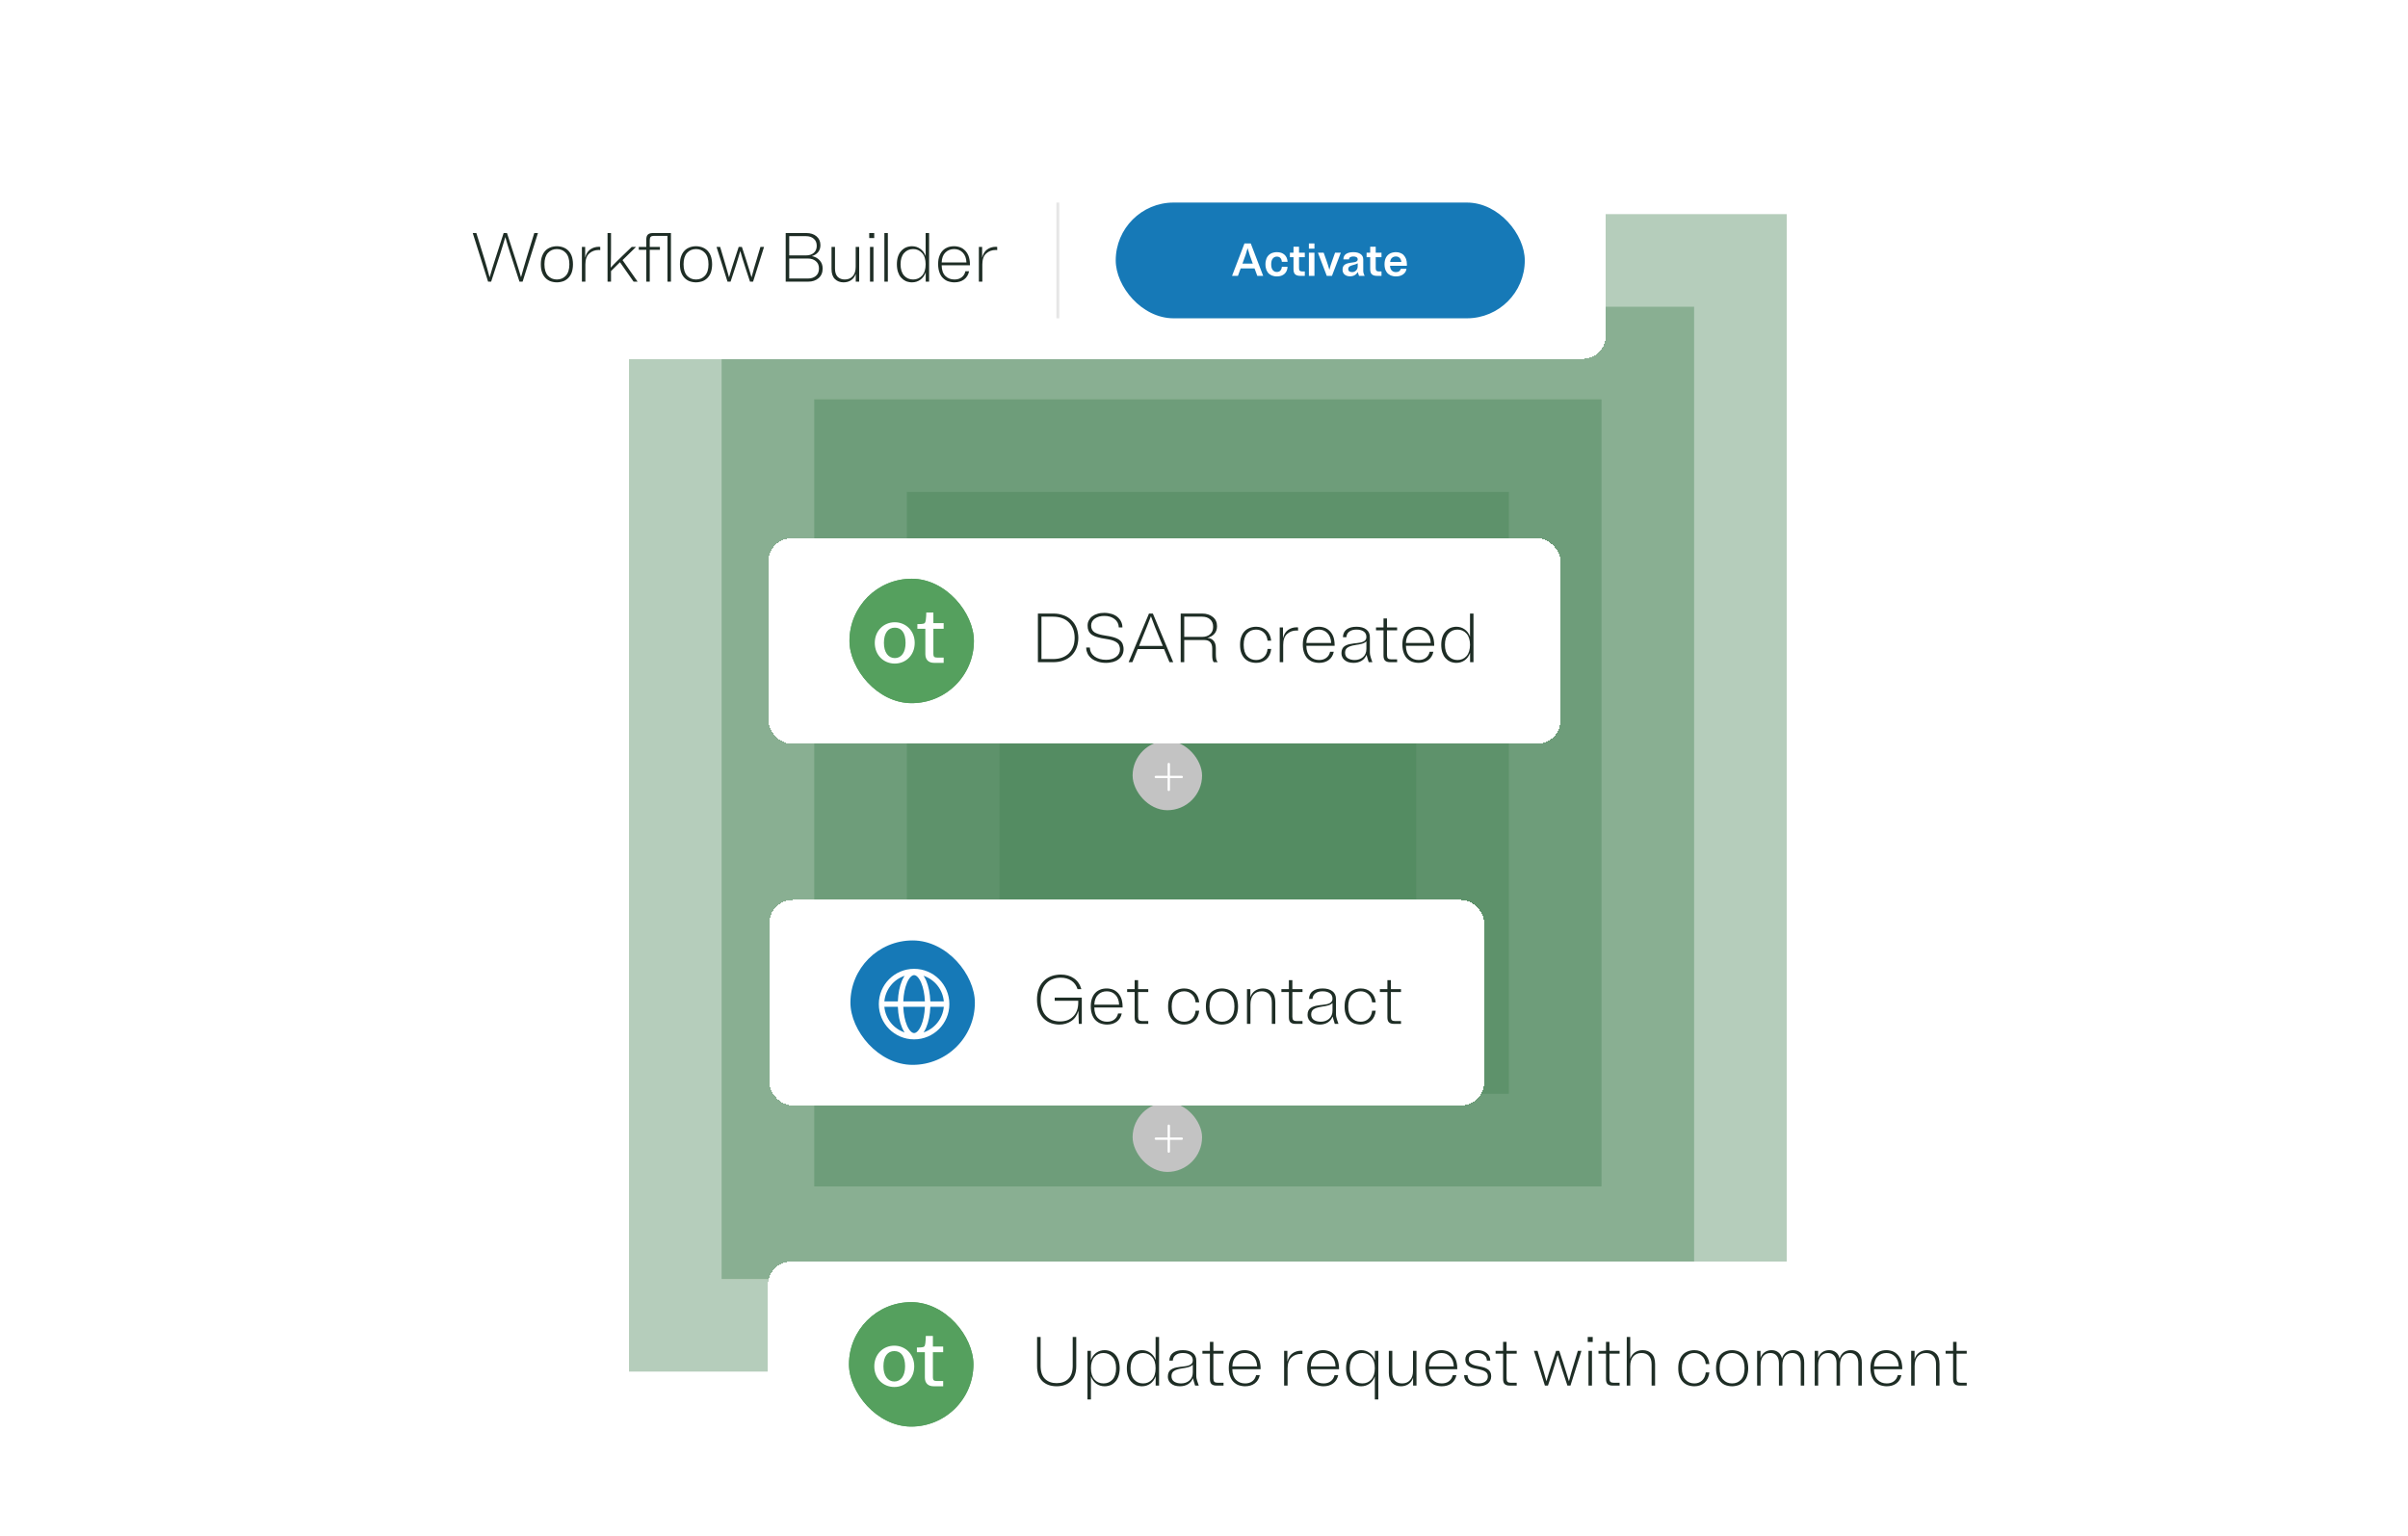 <svg width="624" height="398" viewBox="0 0 624 398" fill="none" xmlns="http://www.w3.org/2000/svg">
<g clip-path="url(#clip0_541_118662)">
<g opacity="0.4">
<rect width="300" height="300" transform="translate(163 55.5)" fill="#468254"/>
</g>
<g opacity="0.4">
<rect width="252" height="252" transform="translate(187 79.5)" fill="#468254"/>
</g>
<g opacity="0.4">
<rect width="204" height="204" transform="translate(211 103.5)" fill="#468254"/>
</g>
<g opacity="0.4">
<rect width="156" height="156" transform="translate(235 127.5)" fill="#468254"/>
</g>
<g opacity="0.4">
<rect width="108" height="108" transform="translate(259 151.5)" fill="#468254"/>
</g>
<g filter="url(#filter0_d_541_118662)">
<rect x="199" y="315" width="332.25" height="53.25" rx="6" fill="white" shape-rendering="crispEdges"/>
<g clip-path="url(#clip1_541_118662)">
<rect x="220" y="325.5" width="32.25" height="32.25" rx="16.125" fill="#55A05E"/>
<rect x="217.75" y="323.25" width="35.25" height="35.25" rx="17.625" fill="#55A05E"/>
<path d="M228.931 342.135C228.931 344.575 230.053 346.068 231.762 346.068C233.47 346.068 234.541 344.575 234.541 342.135C234.541 339.52 233.481 338.182 231.762 338.182C230.043 338.182 228.931 339.52 228.931 342.135ZM236.909 342.135C236.909 345.285 234.634 347.489 231.741 347.489C228.848 347.489 226.562 345.286 226.562 342.135C226.562 338.984 228.879 336.781 231.741 336.781C234.604 336.781 236.909 338.984 236.909 342.135Z" fill="white"/>
<path d="M241.746 345.008C241.746 345.689 241.993 345.935 242.671 345.935L244.412 345.945V347.303H241.932C240.492 347.303 239.667 346.48 239.667 345.04V340.131H239.665V338.465H237.6V337.265C237.737 337.265 237.692 337.263 237.88 337.259C238.215 337.254 238.468 337.245 238.642 337.23C239.074 337.207 239.362 337.123 239.507 336.98C239.648 336.838 239.743 336.543 239.795 336.097C239.832 335.851 239.86 335.544 239.879 335.177C239.897 334.813 239.907 334.326 239.907 334.266H241.746V337.013H244.412V338.465H241.746V345.007V345.008Z" fill="white"/>
</g>
<path d="M268.744 334.525V342.103C268.744 343.807 269.206 345.103 270.13 345.991C271.054 346.867 272.284 347.305 273.82 347.305C275.356 347.305 276.586 346.867 277.51 345.991C278.434 345.103 278.896 343.807 278.896 342.103V334.525H277.978V341.977C277.978 343.513 277.594 344.653 276.826 345.397C276.07 346.129 275.068 346.495 273.82 346.495C272.572 346.495 271.564 346.129 270.796 345.397C270.04 344.653 269.662 343.513 269.662 341.977V334.525H268.744ZM286.266 347.305C286.59 347.305 286.896 347.269 287.184 347.197C287.472 347.137 287.748 347.041 288.012 346.909C288.276 346.765 288.516 346.597 288.732 346.405C288.948 346.213 289.146 345.991 289.326 345.739C289.506 345.475 289.656 345.187 289.776 344.875C289.896 344.551 289.986 344.203 290.046 343.831C290.118 343.459 290.154 343.057 290.154 342.625C290.154 342.193 290.118 341.791 290.046 341.419C289.986 341.047 289.896 340.705 289.776 340.393C289.656 340.069 289.506 339.781 289.326 339.529C289.146 339.265 288.948 339.037 288.732 338.845C288.516 338.653 288.276 338.491 288.012 338.359C287.748 338.215 287.472 338.113 287.184 338.053C286.896 337.981 286.59 337.945 286.266 337.945C285.438 337.945 284.706 338.173 284.07 338.629C283.434 339.085 282.972 339.739 282.684 340.591V338.125H281.802V350.725H282.702V344.713C283.002 345.541 283.464 346.183 284.088 346.639C284.724 347.083 285.45 347.305 286.266 347.305ZM285.96 346.567C285.012 346.567 284.232 346.231 283.62 345.559C283.008 344.875 282.702 343.897 282.702 342.625C282.702 341.353 283.008 340.381 283.62 339.709C284.232 339.025 285.012 338.683 285.96 338.683C286.908 338.683 287.688 339.025 288.3 339.709C288.912 340.381 289.218 341.353 289.218 342.625C289.218 343.897 288.912 344.875 288.3 345.559C287.688 346.231 286.908 346.567 285.96 346.567ZM299.474 347.125H300.356V334.525H299.456V340.501C299.156 339.673 298.688 339.043 298.052 338.611C297.428 338.167 296.714 337.945 295.91 337.945C295.634 337.945 295.364 337.975 295.1 338.035C294.836 338.083 294.584 338.161 294.344 338.269C294.116 338.365 293.9 338.491 293.696 338.647C293.492 338.791 293.3 338.965 293.12 339.169C292.94 339.361 292.778 339.583 292.634 339.835C292.502 340.075 292.388 340.339 292.292 340.627C292.196 340.915 292.124 341.227 292.076 341.563C292.028 341.899 292.004 342.253 292.004 342.625C292.004 342.997 292.028 343.351 292.076 343.687C292.124 344.023 292.196 344.335 292.292 344.623C292.388 344.911 292.502 345.181 292.634 345.433C292.778 345.673 292.94 345.895 293.12 346.099C293.3 346.291 293.492 346.465 293.696 346.621C293.9 346.765 294.116 346.891 294.344 346.999C294.584 347.095 294.836 347.167 295.1 347.215C295.364 347.275 295.634 347.305 295.91 347.305C296.726 347.305 297.446 347.083 298.07 346.639C298.706 346.183 299.174 345.541 299.474 344.713V347.125ZM296.216 338.683C297.152 338.683 297.926 339.025 298.538 339.709C299.15 340.381 299.456 341.353 299.456 342.625C299.456 343.897 299.15 344.875 298.538 345.559C297.926 346.231 297.152 346.567 296.216 346.567C295.268 346.567 294.488 346.231 293.876 345.559C293.264 344.875 292.958 343.897 292.958 342.625C292.958 341.353 293.264 340.381 293.876 339.709C294.488 339.025 295.268 338.683 296.216 338.683ZM310.647 347.125C310.587 346.933 310.527 346.759 310.467 346.603C310.419 346.447 310.371 346.309 310.323 346.189C310.287 346.057 310.251 345.943 310.215 345.847C310.191 345.739 310.167 345.643 310.143 345.559C310.119 345.463 310.095 345.379 310.071 345.307C310.059 345.223 310.047 345.145 310.035 345.073C310.035 345.001 310.029 344.935 310.017 344.875C310.017 344.803 310.011 344.731 309.999 344.659C309.999 344.575 309.999 344.491 309.999 344.407C309.999 344.311 309.999 344.209 309.999 344.101V340.681C309.999 339.781 309.687 339.103 309.063 338.647C308.451 338.179 307.605 337.945 306.525 337.945C305.457 337.945 304.611 338.173 303.987 338.629C303.375 339.073 303.051 339.745 303.015 340.645H303.915C303.963 339.997 304.221 339.511 304.689 339.187C305.157 338.851 305.769 338.683 306.525 338.683C307.317 338.683 307.941 338.845 308.397 339.169C308.865 339.493 309.099 339.973 309.099 340.609C309.099 340.765 309.081 340.903 309.045 341.023C309.009 341.143 308.955 341.251 308.883 341.347C308.811 341.443 308.721 341.533 308.613 341.617C308.517 341.689 308.403 341.755 308.271 341.815C308.151 341.863 308.019 341.911 307.875 341.959C307.731 341.995 307.581 342.031 307.425 342.067C307.269 342.091 307.101 342.115 306.921 342.139C306.753 342.163 306.579 342.187 306.399 342.211C306.219 342.223 306.039 342.241 305.859 342.265C305.691 342.289 305.517 342.319 305.337 342.355C305.157 342.379 304.977 342.409 304.797 342.445C304.629 342.481 304.467 342.523 304.311 342.571C304.155 342.619 304.005 342.679 303.861 342.751C303.717 342.823 303.579 342.901 303.447 342.985C303.327 343.069 303.213 343.171 303.105 343.291C303.009 343.411 302.925 343.543 302.853 343.687C302.781 343.831 302.727 343.993 302.691 344.173C302.655 344.341 302.637 344.533 302.637 344.749C302.637 344.989 302.661 345.217 302.709 345.433C302.769 345.637 302.847 345.829 302.943 346.009C303.051 346.177 303.177 346.333 303.321 346.477C303.465 346.609 303.627 346.729 303.807 346.837C303.987 346.945 304.179 347.035 304.383 347.107C304.587 347.167 304.803 347.215 305.031 347.251C305.271 347.287 305.511 347.305 305.751 347.305C306.567 347.305 307.269 347.125 307.857 346.765C308.457 346.393 308.877 345.877 309.117 345.217L309.693 347.125H310.647ZM303.573 344.659C303.573 344.491 303.591 344.335 303.627 344.191C303.663 344.047 303.711 343.921 303.771 343.813C303.843 343.705 303.921 343.603 304.005 343.507C304.101 343.411 304.209 343.333 304.329 343.273C304.449 343.201 304.575 343.135 304.707 343.075C304.839 343.015 304.977 342.967 305.121 342.931C305.277 342.883 305.433 342.841 305.589 342.805C305.745 342.769 305.907 342.739 306.075 342.715C306.243 342.679 306.405 342.649 306.561 342.625C306.729 342.601 306.897 342.577 307.065 342.553C307.233 342.517 307.395 342.481 307.551 342.445C307.707 342.409 307.857 342.373 308.001 342.337C308.157 342.289 308.301 342.235 308.433 342.175C308.565 342.115 308.685 342.049 308.793 341.977C308.913 341.905 309.015 341.821 309.099 341.725V343.651C309.099 344.587 308.805 345.307 308.217 345.811C307.629 346.315 306.909 346.567 306.057 346.567C305.373 346.567 304.785 346.417 304.293 346.117C303.813 345.805 303.573 345.319 303.573 344.659ZM314.432 345.271V338.863H317.06V338.125H314.432V335.785H313.532V338.125H311.588V338.863H313.532V345.415C313.532 346.051 313.676 346.495 313.964 346.747C314.252 346.999 314.672 347.125 315.224 347.125H317.06V346.387H315.458C315.11 346.387 314.852 346.309 314.684 346.153C314.516 345.997 314.432 345.703 314.432 345.271ZM326.452 344.425H325.498C325.342 345.109 325.012 345.637 324.508 346.009C324.016 346.381 323.392 346.567 322.636 346.567C321.7 346.567 320.92 346.261 320.296 345.649C319.672 345.025 319.354 344.101 319.342 342.877H326.668V342.625C326.668 342.193 326.632 341.791 326.56 341.419C326.5 341.035 326.404 340.687 326.272 340.375C326.14 340.063 325.984 339.781 325.804 339.529C325.624 339.265 325.414 339.037 325.174 338.845C324.946 338.641 324.694 338.473 324.418 338.341C324.142 338.209 323.848 338.113 323.536 338.053C323.236 337.981 322.918 337.945 322.582 337.945C322.234 337.945 321.898 337.975 321.574 338.035C321.262 338.095 320.968 338.191 320.692 338.323C320.416 338.443 320.158 338.599 319.918 338.791C319.69 338.983 319.48 339.205 319.288 339.457C319.108 339.709 318.952 339.997 318.82 340.321C318.688 340.633 318.586 340.981 318.514 341.365C318.454 341.749 318.424 342.163 318.424 342.607C318.424 343.051 318.46 343.465 318.532 343.849C318.604 344.233 318.706 344.587 318.838 344.911C318.97 345.223 319.126 345.511 319.306 345.775C319.498 346.027 319.714 346.249 319.954 346.441C320.194 346.633 320.452 346.795 320.728 346.927C321.016 347.047 321.316 347.137 321.628 347.197C321.952 347.269 322.288 347.305 322.636 347.305C323.632 347.305 324.466 347.059 325.138 346.567C325.822 346.063 326.26 345.349 326.452 344.425ZM322.582 338.683C323.47 338.683 324.208 338.983 324.796 339.583C325.396 340.183 325.72 341.041 325.768 342.157H319.342C319.39 341.005 319.714 340.141 320.314 339.565C320.914 338.977 321.67 338.683 322.582 338.683ZM325.75 342.679L325.768 342.625C325.756 342.637 325.75 342.649 325.75 342.661C325.75 342.661 325.75 342.667 325.75 342.679ZM333.607 338.125H332.761V347.125H333.661V342.661C333.661 341.377 333.991 340.435 334.651 339.835C335.323 339.223 336.151 338.917 337.135 338.917C337.207 338.917 337.273 338.923 337.333 338.935C337.405 338.935 337.465 338.941 337.513 338.953V338.125C337.465 338.113 337.411 338.107 337.351 338.107C337.291 338.095 337.231 338.089 337.171 338.089C336.307 338.089 335.551 338.323 334.903 338.791C334.267 339.247 333.835 339.967 333.607 340.951V338.125ZM346.772 344.425H345.818C345.662 345.109 345.332 345.637 344.828 346.009C344.336 346.381 343.712 346.567 342.956 346.567C342.02 346.567 341.24 346.261 340.616 345.649C339.992 345.025 339.674 344.101 339.662 342.877H346.988V342.625C346.988 342.193 346.952 341.791 346.88 341.419C346.82 341.035 346.724 340.687 346.592 340.375C346.46 340.063 346.304 339.781 346.124 339.529C345.944 339.265 345.734 339.037 345.494 338.845C345.266 338.641 345.014 338.473 344.738 338.341C344.462 338.209 344.168 338.113 343.856 338.053C343.556 337.981 343.238 337.945 342.902 337.945C342.554 337.945 342.218 337.975 341.894 338.035C341.582 338.095 341.288 338.191 341.012 338.323C340.736 338.443 340.478 338.599 340.238 338.791C340.01 338.983 339.8 339.205 339.608 339.457C339.428 339.709 339.272 339.997 339.14 340.321C339.008 340.633 338.906 340.981 338.834 341.365C338.774 341.749 338.744 342.163 338.744 342.607C338.744 343.051 338.78 343.465 338.852 343.849C338.924 344.233 339.026 344.587 339.158 344.911C339.29 345.223 339.446 345.511 339.626 345.775C339.818 346.027 340.034 346.249 340.274 346.441C340.514 346.633 340.772 346.795 341.048 346.927C341.336 347.047 341.636 347.137 341.948 347.197C342.272 347.269 342.608 347.305 342.956 347.305C343.952 347.305 344.786 347.059 345.458 346.567C346.142 346.063 346.58 345.349 346.772 344.425ZM342.902 338.683C343.79 338.683 344.528 338.983 345.116 339.583C345.716 340.183 346.04 341.041 346.088 342.157H339.662C339.71 341.005 340.034 340.141 340.634 339.565C341.234 338.977 341.99 338.683 342.902 338.683ZM346.07 342.679L346.088 342.625C346.076 342.637 346.07 342.649 346.07 342.661C346.07 342.661 346.07 342.667 346.07 342.679ZM352.722 347.305C353.526 347.305 354.24 347.089 354.864 346.657C355.5 346.213 355.968 345.577 356.268 344.749V350.725H357.168V338.125H356.286V340.537C355.986 339.709 355.518 339.073 354.882 338.629C354.258 338.173 353.538 337.945 352.722 337.945C352.446 337.945 352.176 337.975 351.912 338.035C351.648 338.083 351.396 338.161 351.156 338.269C350.928 338.365 350.712 338.491 350.508 338.647C350.304 338.791 350.112 338.965 349.932 339.169C349.752 339.361 349.59 339.583 349.446 339.835C349.314 340.075 349.2 340.339 349.104 340.627C349.008 340.915 348.936 341.227 348.888 341.563C348.84 341.899 348.816 342.253 348.816 342.625C348.816 342.997 348.84 343.351 348.888 343.687C348.936 344.023 349.008 344.335 349.104 344.623C349.2 344.911 349.314 345.181 349.446 345.433C349.59 345.673 349.752 345.895 349.932 346.099C350.112 346.291 350.304 346.465 350.508 346.621C350.712 346.765 350.928 346.891 351.156 346.999C351.396 347.095 351.648 347.167 351.912 347.215C352.176 347.275 352.446 347.305 352.722 347.305ZM353.028 346.567C352.08 346.567 351.3 346.231 350.688 345.559C350.076 344.875 349.77 343.897 349.77 342.625C349.77 341.353 350.076 340.381 350.688 339.709C351.3 339.025 352.08 338.683 353.028 338.683C353.964 338.683 354.738 339.025 355.35 339.709C355.962 340.381 356.268 341.353 356.268 342.625C356.268 343.897 355.962 344.875 355.35 345.559C354.738 346.231 353.964 346.567 353.028 346.567ZM359.9 343.867C359.9 345.019 360.194 345.883 360.782 346.459C361.37 347.023 362.114 347.305 363.014 347.305C363.77 347.305 364.424 347.119 364.976 346.747C365.528 346.375 365.93 345.829 366.182 345.109V347.125H367.064V338.125H366.164V343.273C366.164 344.341 365.906 345.157 365.39 345.721C364.874 346.285 364.19 346.567 363.338 346.567C362.57 346.567 361.952 346.333 361.484 345.865C361.028 345.385 360.8 344.677 360.8 343.741V338.125H359.9V343.867ZM377.411 344.425H376.457C376.301 345.109 375.971 345.637 375.467 346.009C374.975 346.381 374.351 346.567 373.595 346.567C372.659 346.567 371.879 346.261 371.255 345.649C370.631 345.025 370.313 344.101 370.301 342.877H377.627V342.625C377.627 342.193 377.591 341.791 377.519 341.419C377.459 341.035 377.363 340.687 377.231 340.375C377.099 340.063 376.943 339.781 376.763 339.529C376.583 339.265 376.373 339.037 376.133 338.845C375.905 338.641 375.653 338.473 375.377 338.341C375.101 338.209 374.807 338.113 374.495 338.053C374.195 337.981 373.877 337.945 373.541 337.945C373.193 337.945 372.857 337.975 372.533 338.035C372.221 338.095 371.927 338.191 371.651 338.323C371.375 338.443 371.117 338.599 370.877 338.791C370.649 338.983 370.439 339.205 370.247 339.457C370.067 339.709 369.911 339.997 369.779 340.321C369.647 340.633 369.545 340.981 369.473 341.365C369.413 341.749 369.383 342.163 369.383 342.607C369.383 343.051 369.419 343.465 369.491 343.849C369.563 344.233 369.665 344.587 369.797 344.911C369.929 345.223 370.085 345.511 370.265 345.775C370.457 346.027 370.673 346.249 370.913 346.441C371.153 346.633 371.411 346.795 371.687 346.927C371.975 347.047 372.275 347.137 372.587 347.197C372.911 347.269 373.247 347.305 373.595 347.305C374.591 347.305 375.425 347.059 376.097 346.567C376.781 346.063 377.219 345.349 377.411 344.425ZM373.541 338.683C374.429 338.683 375.167 338.983 375.755 339.583C376.355 340.183 376.679 341.041 376.727 342.157H370.301C370.349 341.005 370.673 340.141 371.273 339.565C371.873 338.977 372.629 338.683 373.541 338.683ZM376.709 342.679L376.727 342.625C376.715 342.637 376.709 342.649 376.709 342.661C376.709 342.661 376.709 342.667 376.709 342.679ZM379.725 340.357C379.725 340.561 379.743 340.747 379.779 340.915C379.815 341.083 379.869 341.239 379.941 341.383C380.013 341.515 380.097 341.635 380.193 341.743C380.301 341.851 380.415 341.953 380.535 342.049C380.667 342.133 380.799 342.211 380.931 342.283C381.075 342.355 381.225 342.421 381.381 342.481C381.549 342.529 381.711 342.577 381.867 342.625C382.035 342.661 382.203 342.697 382.371 342.733C382.551 342.769 382.725 342.805 382.893 342.841C383.073 342.877 383.241 342.913 383.397 342.949C383.565 342.985 383.727 343.027 383.883 343.075C384.051 343.123 384.201 343.171 384.333 343.219C384.477 343.267 384.609 343.327 384.729 343.399C384.861 343.471 384.975 343.549 385.071 343.633C385.179 343.717 385.269 343.813 385.341 343.921C385.413 344.029 385.467 344.155 385.503 344.299C385.539 344.431 385.557 344.581 385.557 344.749C385.557 345.313 385.335 345.757 384.891 346.081C384.447 346.405 383.841 346.567 383.073 346.567C382.257 346.567 381.591 346.369 381.075 345.973C380.571 345.577 380.313 345.061 380.301 344.425H379.401C379.413 345.289 379.761 345.985 380.445 346.513C381.129 347.041 382.005 347.305 383.073 347.305C384.093 347.305 384.903 347.083 385.503 346.639C386.115 346.183 386.421 345.541 386.421 344.713C386.421 344.497 386.403 344.305 386.367 344.137C386.331 343.957 386.277 343.795 386.205 343.651C386.133 343.507 386.043 343.375 385.935 343.255C385.839 343.135 385.725 343.033 385.593 342.949C385.473 342.853 385.341 342.769 385.197 342.697C385.065 342.625 384.921 342.559 384.765 342.499C384.609 342.439 384.447 342.391 384.279 342.355C384.111 342.307 383.937 342.265 383.757 342.229C383.589 342.181 383.421 342.145 383.253 342.121C383.085 342.085 382.917 342.049 382.749 342.013C382.581 341.977 382.419 341.941 382.263 341.905C382.107 341.857 381.957 341.809 381.813 341.761C381.681 341.701 381.549 341.641 381.417 341.581C381.297 341.521 381.183 341.449 381.075 341.365C380.979 341.281 380.895 341.191 380.823 341.095C380.751 340.987 380.697 340.873 380.661 340.753C380.625 340.621 380.607 340.477 380.607 340.321C380.607 339.817 380.817 339.421 381.237 339.133C381.669 338.833 382.215 338.683 382.875 338.683C383.595 338.683 384.177 338.863 384.621 339.223C385.065 339.583 385.293 340.057 385.305 340.645H386.187C386.175 339.841 385.863 339.193 385.251 338.701C384.639 338.197 383.847 337.945 382.875 337.945C381.951 337.945 381.195 338.161 380.607 338.593C380.019 339.013 379.725 339.601 379.725 340.357ZM390.405 345.271V338.863H393.033V338.125H390.405V335.785H389.505V338.125H387.561V338.863H389.505V345.415C389.505 346.051 389.649 346.495 389.937 346.747C390.225 346.999 390.645 347.125 391.197 347.125H393.033V346.387H391.431C391.083 346.387 390.825 346.309 390.657 346.153C390.489 345.997 390.405 345.703 390.405 345.271ZM397.496 338.125L400.34 347.125H401.132L402.41 343.255C402.65 342.511 402.866 341.815 403.058 341.167C403.262 340.519 403.46 339.853 403.652 339.169C403.844 339.853 404.036 340.519 404.228 341.167C404.432 341.815 404.654 342.511 404.894 343.255L406.172 347.125H406.964L409.808 338.125H408.872L407.936 341.257C407.672 342.121 407.426 342.937 407.198 343.705C406.982 344.461 406.772 345.229 406.568 346.009C406.34 345.241 406.106 344.479 405.866 343.723C405.638 342.967 405.38 342.145 405.092 341.257L404.066 338.125H403.238L402.212 341.257C401.924 342.145 401.66 342.967 401.42 343.723C401.192 344.479 400.964 345.241 400.736 346.009C400.532 345.229 400.316 344.461 400.088 343.705C399.872 342.937 399.632 342.121 399.368 341.257L398.432 338.125H397.496ZM412.732 334.525H411.436V335.821H412.732V334.525ZM412.534 338.125H411.634V347.125H412.534V338.125ZM417.071 345.271V338.863H419.699V338.125H417.071V335.785H416.171V338.125H414.227V338.863H416.171V345.415C416.171 346.051 416.315 346.495 416.603 346.747C416.891 346.999 417.311 347.125 417.863 347.125H419.699V346.387H418.097C417.749 346.387 417.491 346.309 417.323 346.153C417.155 345.997 417.071 345.703 417.071 345.271ZM428.893 341.527C428.893 340.327 428.593 339.433 427.993 338.845C427.405 338.245 426.643 337.945 425.707 337.945C424.915 337.945 424.237 338.137 423.673 338.521C423.109 338.905 422.701 339.463 422.449 340.195V334.525H421.549V347.125H422.449V342.121C422.449 341.005 422.713 340.153 423.241 339.565C423.769 338.977 424.477 338.683 425.365 338.683C426.181 338.683 426.823 338.929 427.291 339.421C427.759 339.913 427.993 340.657 427.993 341.653V347.125H428.893V341.527ZM435.833 342.625C435.833 341.317 436.133 340.333 436.733 339.673C437.345 339.013 438.119 338.683 439.055 338.683C439.847 338.683 440.513 338.935 441.053 339.439C441.605 339.931 441.929 340.633 442.025 341.545H442.961C442.841 340.405 442.427 339.523 441.719 338.899C441.011 338.263 440.123 337.945 439.055 337.945C438.707 337.945 438.371 337.981 438.047 338.053C437.735 338.113 437.441 338.209 437.165 338.341C436.889 338.461 436.631 338.617 436.391 338.809C436.163 339.001 435.953 339.223 435.761 339.475C435.581 339.727 435.425 340.015 435.293 340.339C435.161 340.651 435.059 340.999 434.987 341.383C434.927 341.767 434.897 342.181 434.897 342.625C434.897 343.069 434.927 343.483 434.987 343.867C435.059 344.251 435.161 344.605 435.293 344.929C435.425 345.241 435.581 345.523 435.761 345.775C435.953 346.027 436.163 346.249 436.391 346.441C436.631 346.633 436.889 346.795 437.165 346.927C437.441 347.047 437.735 347.137 438.047 347.197C438.371 347.269 438.707 347.305 439.055 347.305C440.123 347.305 441.011 346.993 441.719 346.369C442.427 345.733 442.841 344.845 442.961 343.705H442.025C441.929 344.617 441.605 345.325 441.053 345.829C440.513 346.321 439.847 346.567 439.055 346.567C438.119 346.567 437.345 346.237 436.733 345.577C436.133 344.917 435.833 343.933 435.833 342.625ZM448.846 347.305C449.194 347.305 449.524 347.269 449.836 347.197C450.16 347.137 450.46 347.047 450.736 346.927C451.012 346.795 451.27 346.633 451.51 346.441C451.75 346.249 451.96 346.027 452.14 345.775C452.332 345.523 452.494 345.241 452.626 344.929C452.758 344.605 452.854 344.251 452.914 343.867C452.986 343.483 453.022 343.069 453.022 342.625C453.022 342.181 452.986 341.767 452.914 341.383C452.854 340.999 452.758 340.651 452.626 340.339C452.494 340.015 452.332 339.727 452.14 339.475C451.96 339.223 451.75 339.001 451.51 338.809C451.27 338.617 451.012 338.461 450.736 338.341C450.46 338.209 450.16 338.113 449.836 338.053C449.524 337.981 449.194 337.945 448.846 337.945C448.498 337.945 448.162 337.981 447.838 338.053C447.526 338.113 447.232 338.209 446.956 338.341C446.68 338.461 446.422 338.617 446.182 338.809C445.954 339.001 445.744 339.223 445.552 339.475C445.372 339.727 445.216 340.015 445.084 340.339C444.952 340.651 444.85 340.999 444.778 341.383C444.718 341.767 444.688 342.181 444.688 342.625C444.688 343.069 444.718 343.483 444.778 343.867C444.85 344.251 444.952 344.605 445.084 344.929C445.216 345.241 445.372 345.523 445.552 345.775C445.744 346.027 445.954 346.249 446.182 346.441C446.422 346.633 446.68 346.795 446.956 346.927C447.232 347.047 447.526 347.137 447.838 347.197C448.162 347.269 448.498 347.305 448.846 347.305ZM448.846 346.567C447.91 346.567 447.136 346.237 446.524 345.577C445.924 344.917 445.624 343.933 445.624 342.625C445.624 341.317 445.924 340.333 446.524 339.673C447.136 339.013 447.91 338.683 448.846 338.683C449.794 338.683 450.568 339.013 451.168 339.673C451.78 340.333 452.086 341.317 452.086 342.625C452.086 343.933 451.78 344.917 451.168 345.577C450.568 346.237 449.794 346.567 448.846 346.567ZM456.216 338.125H455.334V347.125H456.234V341.797C456.234 340.789 456.462 340.021 456.918 339.493C457.374 338.953 457.986 338.683 458.754 338.683C459.438 338.683 459.978 338.905 460.374 339.349C460.782 339.793 460.986 340.453 460.986 341.329V347.125H461.886V341.797C461.886 340.789 462.114 340.021 462.57 339.493C463.026 338.953 463.638 338.683 464.406 338.683C465.09 338.683 465.63 338.905 466.026 339.349C466.434 339.793 466.638 340.453 466.638 341.329V347.125H467.538V341.203C467.538 340.111 467.274 339.295 466.746 338.755C466.218 338.215 465.54 337.945 464.712 337.945C463.992 337.945 463.374 338.131 462.858 338.503C462.354 338.875 461.994 339.415 461.778 340.123C461.622 339.403 461.304 338.863 460.824 338.503C460.344 338.131 459.768 337.945 459.096 337.945C458.412 337.945 457.818 338.119 457.314 338.467C456.81 338.815 456.444 339.313 456.216 339.961V338.125ZM471.14 338.125H470.258V347.125H471.158V341.797C471.158 340.789 471.386 340.021 471.842 339.493C472.298 338.953 472.91 338.683 473.678 338.683C474.362 338.683 474.902 338.905 475.298 339.349C475.706 339.793 475.91 340.453 475.91 341.329V347.125H476.81V341.797C476.81 340.789 477.038 340.021 477.494 339.493C477.95 338.953 478.562 338.683 479.33 338.683C480.014 338.683 480.554 338.905 480.95 339.349C481.358 339.793 481.562 340.453 481.562 341.329V347.125H482.462V341.203C482.462 340.111 482.198 339.295 481.67 338.755C481.142 338.215 480.464 337.945 479.636 337.945C478.916 337.945 478.298 338.131 477.782 338.503C477.278 338.875 476.918 339.415 476.702 340.123C476.546 339.403 476.228 338.863 475.748 338.503C475.268 338.131 474.692 337.945 474.02 337.945C473.336 337.945 472.742 338.119 472.238 338.467C471.734 338.815 471.368 339.313 471.14 339.961V338.125ZM492.723 344.425H491.769C491.613 345.109 491.283 345.637 490.779 346.009C490.287 346.381 489.663 346.567 488.907 346.567C487.971 346.567 487.191 346.261 486.567 345.649C485.943 345.025 485.625 344.101 485.613 342.877H492.939V342.625C492.939 342.193 492.903 341.791 492.831 341.419C492.771 341.035 492.675 340.687 492.543 340.375C492.411 340.063 492.255 339.781 492.075 339.529C491.895 339.265 491.685 339.037 491.445 338.845C491.217 338.641 490.965 338.473 490.689 338.341C490.413 338.209 490.119 338.113 489.807 338.053C489.507 337.981 489.189 337.945 488.853 337.945C488.505 337.945 488.169 337.975 487.845 338.035C487.533 338.095 487.239 338.191 486.963 338.323C486.687 338.443 486.429 338.599 486.189 338.791C485.961 338.983 485.751 339.205 485.559 339.457C485.379 339.709 485.223 339.997 485.091 340.321C484.959 340.633 484.857 340.981 484.785 341.365C484.725 341.749 484.695 342.163 484.695 342.607C484.695 343.051 484.731 343.465 484.803 343.849C484.875 344.233 484.977 344.587 485.109 344.911C485.241 345.223 485.397 345.511 485.577 345.775C485.769 346.027 485.985 346.249 486.225 346.441C486.465 346.633 486.723 346.795 486.999 346.927C487.287 347.047 487.587 347.137 487.899 347.197C488.223 347.269 488.559 347.305 488.907 347.305C489.903 347.305 490.737 347.059 491.409 346.567C492.093 346.063 492.531 345.349 492.723 344.425ZM488.853 338.683C489.741 338.683 490.479 338.983 491.067 339.583C491.667 340.183 491.991 341.041 492.039 342.157H485.613C485.661 341.005 485.985 340.141 486.585 339.565C487.185 338.977 487.941 338.683 488.853 338.683ZM492.021 342.679L492.039 342.625C492.027 342.637 492.021 342.649 492.021 342.661C492.021 342.661 492.021 342.667 492.021 342.679ZM496.136 338.125H495.254V347.125H496.154V342.121C496.154 341.005 496.418 340.153 496.946 339.565C497.474 338.977 498.182 338.683 499.07 338.683C499.886 338.683 500.528 338.935 500.996 339.439C501.464 339.931 501.698 340.663 501.698 341.635V347.125H502.598V341.527C502.598 340.327 502.298 339.433 501.698 338.845C501.11 338.245 500.348 337.945 499.412 337.945C498.62 337.945 497.936 338.143 497.36 338.539C496.796 338.923 496.388 339.487 496.136 340.231V338.125ZM507.018 345.271V338.863H509.646V338.125H507.018V335.785H506.118V338.125H504.174V338.863H506.118V345.415C506.118 346.051 506.262 346.495 506.55 346.747C506.838 346.999 507.258 347.125 507.81 347.125H509.646V346.387H508.044C507.696 346.387 507.438 346.309 507.27 346.153C507.102 345.997 507.018 345.703 507.018 345.271Z" fill="#1E2D25"/>
</g>
<rect x="293.5" y="285.75" width="18" height="18" rx="9" fill="#C3C3C3"/>
<path fill-rule="evenodd" clip-rule="evenodd" d="M303.18 291.773C303.18 291.605 303.043 291.469 302.875 291.469C302.707 291.469 302.57 291.605 302.57 291.773V294.82H299.523C299.355 294.82 299.219 294.957 299.219 295.125C299.219 295.293 299.355 295.43 299.523 295.43H302.57V298.477C302.57 298.645 302.707 298.781 302.875 298.781C303.043 298.781 303.18 298.645 303.18 298.477V295.43H306.227C306.395 295.43 306.531 295.293 306.531 295.125C306.531 294.957 306.395 294.82 306.227 294.82H303.18V291.773Z" fill="white"/>
<g filter="url(#filter1_d_541_118662)">
<rect x="199.375" y="221.25" width="185.25" height="53.25" rx="6" fill="white" shape-rendering="crispEdges"/>
<rect x="220.375" y="231.75" width="32.25" height="32.25" rx="16.125" fill="#1679B7"/>
<path fill-rule="evenodd" clip-rule="evenodd" d="M234.415 240.915C231.562 241.872 229.452 244.445 229.172 247.547H232.669C232.741 245.482 233.13 243.6 233.743 242.169C233.939 241.71 234.163 241.287 234.415 240.915ZM239.335 240.915C239.587 241.287 239.811 241.71 240.007 242.169C240.62 243.6 241.009 245.482 241.081 247.547H244.578C244.298 244.445 242.188 241.872 239.335 240.915ZM239.674 247.547C239.602 245.639 239.241 243.952 238.715 242.722C238.419 242.031 238.085 241.517 237.749 241.186C237.417 240.858 237.122 240.744 236.875 240.744C236.628 240.744 236.333 240.858 236.001 241.186C235.665 241.517 235.331 242.031 235.035 242.722C234.509 243.952 234.148 245.639 234.076 247.547H239.674ZM234.076 248.953H239.674C239.602 250.861 239.241 252.548 238.715 253.778C238.419 254.469 238.085 254.983 237.749 255.314C237.417 255.642 237.122 255.756 236.875 255.756C236.628 255.756 236.333 255.642 236.001 255.314C235.665 254.983 235.331 254.469 235.035 253.778C234.509 252.548 234.148 250.861 234.076 248.953ZM232.669 248.953H229.172C229.452 252.055 231.562 254.628 234.415 255.585C234.163 255.213 233.939 254.79 233.743 254.331C233.13 252.9 232.741 251.018 232.669 248.953ZM239.335 255.585C239.587 255.213 239.811 254.79 240.007 254.331C240.62 252.9 241.009 251.018 241.081 248.953H244.578C244.298 252.055 242.188 254.628 239.335 255.585ZM236.875 239.109C231.827 239.109 227.734 243.202 227.734 248.25C227.734 253.298 231.827 257.391 236.875 257.391C241.923 257.391 246.016 253.298 246.016 248.25C246.016 243.202 241.923 239.109 236.875 239.109Z" fill="white"/>
<path d="M279.235 244.375H280.225C279.865 243.139 279.217 242.203 278.281 241.567C277.345 240.919 276.211 240.595 274.879 240.595C274.495 240.595 274.123 240.625 273.763 240.685C273.403 240.733 273.055 240.811 272.719 240.919C272.383 241.027 272.065 241.159 271.765 241.315C271.465 241.471 271.177 241.657 270.901 241.873C270.637 242.089 270.391 242.329 270.163 242.593C269.935 242.857 269.731 243.151 269.551 243.475C269.383 243.787 269.233 244.135 269.101 244.519C268.981 244.891 268.885 245.293 268.813 245.725C268.753 246.145 268.723 246.595 268.723 247.075C268.723 247.555 268.753 248.011 268.813 248.443C268.873 248.863 268.963 249.265 269.083 249.649C269.203 250.021 269.347 250.369 269.515 250.693C269.683 251.005 269.869 251.293 270.073 251.557C270.289 251.821 270.523 252.061 270.775 252.277C271.027 252.493 271.297 252.679 271.585 252.835C271.873 252.991 272.173 253.123 272.485 253.231C272.797 253.339 273.121 253.417 273.457 253.465C273.793 253.525 274.135 253.555 274.483 253.555C275.635 253.555 276.661 253.261 277.561 252.673C278.473 252.085 279.103 251.191 279.451 249.991L279.559 253.375H280.333V246.571H273.313V247.381H279.415V247.777C279.415 248.197 279.385 248.593 279.325 248.965C279.265 249.325 279.175 249.661 279.055 249.973C278.935 250.285 278.785 250.573 278.605 250.837C278.437 251.089 278.245 251.317 278.029 251.521C277.825 251.725 277.597 251.905 277.345 252.061C277.093 252.217 276.823 252.349 276.535 252.457C276.247 252.553 275.947 252.625 275.635 252.673C275.335 252.721 275.017 252.745 274.681 252.745C274.321 252.745 273.973 252.715 273.637 252.655C273.301 252.595 272.983 252.511 272.683 252.403C272.383 252.283 272.101 252.133 271.837 251.953C271.573 251.773 271.327 251.569 271.099 251.341C270.871 251.101 270.667 250.837 270.487 250.549C270.319 250.249 270.175 249.925 270.055 249.577C269.935 249.217 269.839 248.833 269.767 248.425C269.707 248.005 269.677 247.555 269.677 247.075C269.677 246.595 269.707 246.151 269.767 245.743C269.839 245.323 269.941 244.939 270.073 244.591C270.205 244.231 270.361 243.907 270.541 243.619C270.733 243.319 270.943 243.055 271.171 242.827C271.399 242.587 271.651 242.377 271.927 242.197C272.215 242.017 272.515 241.873 272.827 241.765C273.139 241.645 273.463 241.555 273.799 241.495C274.147 241.435 274.507 241.405 274.879 241.405C275.935 241.405 276.847 241.657 277.615 242.161C278.383 242.665 278.923 243.403 279.235 244.375ZM290.686 250.675H289.732C289.576 251.359 289.246 251.887 288.742 252.259C288.25 252.631 287.626 252.817 286.87 252.817C285.934 252.817 285.154 252.511 284.53 251.899C283.906 251.275 283.588 250.351 283.576 249.127H290.902V248.875C290.902 248.443 290.866 248.041 290.794 247.669C290.734 247.285 290.638 246.937 290.506 246.625C290.374 246.313 290.218 246.031 290.038 245.779C289.858 245.515 289.648 245.287 289.408 245.095C289.18 244.891 288.928 244.723 288.652 244.591C288.376 244.459 288.082 244.363 287.77 244.303C287.47 244.231 287.152 244.195 286.816 244.195C286.468 244.195 286.132 244.225 285.808 244.285C285.496 244.345 285.202 244.441 284.926 244.573C284.65 244.693 284.392 244.849 284.152 245.041C283.924 245.233 283.714 245.455 283.522 245.707C283.342 245.959 283.186 246.247 283.054 246.571C282.922 246.883 282.82 247.231 282.748 247.615C282.688 247.999 282.658 248.413 282.658 248.857C282.658 249.301 282.694 249.715 282.766 250.099C282.838 250.483 282.94 250.837 283.072 251.161C283.204 251.473 283.36 251.761 283.54 252.025C283.732 252.277 283.948 252.499 284.188 252.691C284.428 252.883 284.686 253.045 284.962 253.177C285.25 253.297 285.55 253.387 285.862 253.447C286.186 253.519 286.522 253.555 286.87 253.555C287.866 253.555 288.7 253.309 289.372 252.817C290.056 252.313 290.494 251.599 290.686 250.675ZM286.816 244.933C287.704 244.933 288.442 245.233 289.03 245.833C289.63 246.433 289.954 247.291 290.002 248.407H283.576C283.624 247.255 283.948 246.391 284.548 245.815C285.148 245.227 285.904 244.933 286.816 244.933ZM289.984 248.929L290.002 248.875C289.99 248.887 289.984 248.899 289.984 248.911C289.984 248.911 289.984 248.917 289.984 248.929ZM294.927 251.521V245.113H297.555V244.375H294.927V242.035H294.027V244.375H292.083V245.113H294.027V251.665C294.027 252.301 294.171 252.745 294.458 252.997C294.747 253.249 295.167 253.375 295.719 253.375H297.555V252.637H295.953C295.605 252.637 295.347 252.559 295.179 252.403C295.011 252.247 294.927 251.953 294.927 251.521ZM303.633 248.875C303.633 247.567 303.933 246.583 304.533 245.923C305.145 245.263 305.919 244.933 306.855 244.933C307.647 244.933 308.313 245.185 308.853 245.689C309.405 246.181 309.729 246.883 309.825 247.795H310.761C310.641 246.655 310.227 245.773 309.519 245.149C308.811 244.513 307.923 244.195 306.855 244.195C306.507 244.195 306.171 244.231 305.847 244.303C305.535 244.363 305.241 244.459 304.965 244.591C304.689 244.711 304.431 244.867 304.191 245.059C303.963 245.251 303.753 245.473 303.561 245.725C303.381 245.977 303.225 246.265 303.093 246.589C302.961 246.901 302.859 247.249 302.787 247.633C302.727 248.017 302.697 248.431 302.697 248.875C302.697 249.319 302.727 249.733 302.787 250.117C302.859 250.501 302.961 250.855 303.093 251.179C303.225 251.491 303.381 251.773 303.561 252.025C303.753 252.277 303.963 252.499 304.191 252.691C304.431 252.883 304.689 253.045 304.965 253.177C305.241 253.297 305.535 253.387 305.847 253.447C306.171 253.519 306.507 253.555 306.855 253.555C307.923 253.555 308.811 253.243 309.519 252.619C310.227 251.983 310.641 251.095 310.761 249.955H309.825C309.729 250.867 309.405 251.575 308.853 252.079C308.313 252.571 307.647 252.817 306.855 252.817C305.919 252.817 305.145 252.487 304.533 251.827C303.933 251.167 303.633 250.183 303.633 248.875ZM316.646 253.555C316.994 253.555 317.324 253.519 317.636 253.447C317.96 253.387 318.26 253.297 318.536 253.177C318.812 253.045 319.07 252.883 319.31 252.691C319.55 252.499 319.76 252.277 319.94 252.025C320.132 251.773 320.294 251.491 320.426 251.179C320.558 250.855 320.654 250.501 320.714 250.117C320.786 249.733 320.822 249.319 320.822 248.875C320.822 248.431 320.786 248.017 320.714 247.633C320.654 247.249 320.558 246.901 320.426 246.589C320.294 246.265 320.132 245.977 319.94 245.725C319.76 245.473 319.55 245.251 319.31 245.059C319.07 244.867 318.812 244.711 318.536 244.591C318.26 244.459 317.96 244.363 317.636 244.303C317.324 244.231 316.994 244.195 316.646 244.195C316.298 244.195 315.962 244.231 315.638 244.303C315.326 244.363 315.032 244.459 314.756 244.591C314.48 244.711 314.222 244.867 313.982 245.059C313.754 245.251 313.544 245.473 313.352 245.725C313.172 245.977 313.016 246.265 312.884 246.589C312.752 246.901 312.65 247.249 312.578 247.633C312.518 248.017 312.488 248.431 312.488 248.875C312.488 249.319 312.518 249.733 312.578 250.117C312.65 250.501 312.752 250.855 312.884 251.179C313.016 251.491 313.172 251.773 313.352 252.025C313.544 252.277 313.754 252.499 313.982 252.691C314.222 252.883 314.48 253.045 314.756 253.177C315.032 253.297 315.326 253.387 315.638 253.447C315.962 253.519 316.298 253.555 316.646 253.555ZM316.646 252.817C315.71 252.817 314.936 252.487 314.324 251.827C313.724 251.167 313.424 250.183 313.424 248.875C313.424 247.567 313.724 246.583 314.324 245.923C314.936 245.263 315.71 244.933 316.646 244.933C317.594 244.933 318.368 245.263 318.968 245.923C319.58 246.583 319.886 247.567 319.886 248.875C319.886 250.183 319.58 251.167 318.968 251.827C318.368 252.487 317.594 252.817 316.646 252.817ZM324.016 244.375H323.134V253.375H324.034V248.371C324.034 247.255 324.298 246.403 324.826 245.815C325.354 245.227 326.062 244.933 326.95 244.933C327.766 244.933 328.408 245.185 328.876 245.689C329.344 246.181 329.578 246.913 329.578 247.885V253.375H330.478V247.777C330.478 246.577 330.178 245.683 329.578 245.095C328.99 244.495 328.228 244.195 327.292 244.195C326.5 244.195 325.816 244.393 325.24 244.789C324.676 245.173 324.268 245.737 324.016 246.481V244.375ZM334.899 251.521V245.113H337.527V244.375H334.899V242.035H333.999V244.375H332.055V245.113H333.999V251.665C333.999 252.301 334.143 252.745 334.431 252.997C334.719 253.249 335.139 253.375 335.691 253.375H337.527V252.637H335.925C335.577 252.637 335.319 252.559 335.151 252.403C334.983 252.247 334.899 251.953 334.899 251.521ZM346.847 253.375C346.787 253.183 346.727 253.009 346.667 252.853C346.619 252.697 346.571 252.559 346.523 252.439C346.487 252.307 346.451 252.193 346.415 252.097C346.391 251.989 346.367 251.893 346.343 251.809C346.319 251.713 346.295 251.629 346.271 251.557C346.259 251.473 346.247 251.395 346.235 251.323C346.235 251.251 346.229 251.185 346.217 251.125C346.217 251.053 346.211 250.981 346.199 250.909C346.199 250.825 346.199 250.741 346.199 250.657C346.199 250.561 346.199 250.459 346.199 250.351V246.931C346.199 246.031 345.887 245.353 345.263 244.897C344.651 244.429 343.805 244.195 342.725 244.195C341.657 244.195 340.811 244.423 340.187 244.879C339.575 245.323 339.251 245.995 339.215 246.895H340.115C340.163 246.247 340.421 245.761 340.889 245.437C341.357 245.101 341.969 244.933 342.725 244.933C343.517 244.933 344.141 245.095 344.597 245.419C345.065 245.743 345.299 246.223 345.299 246.859C345.299 247.015 345.281 247.153 345.245 247.273C345.209 247.393 345.155 247.501 345.083 247.597C345.011 247.693 344.921 247.783 344.813 247.867C344.717 247.939 344.603 248.005 344.471 248.065C344.351 248.113 344.219 248.161 344.075 248.209C343.931 248.245 343.781 248.281 343.625 248.317C343.469 248.341 343.301 248.365 343.121 248.389C342.953 248.413 342.779 248.437 342.599 248.461C342.419 248.473 342.239 248.491 342.059 248.515C341.891 248.539 341.717 248.569 341.537 248.605C341.357 248.629 341.177 248.659 340.997 248.695C340.829 248.731 340.667 248.773 340.511 248.821C340.355 248.869 340.205 248.929 340.061 249.001C339.917 249.073 339.779 249.151 339.647 249.235C339.527 249.319 339.413 249.421 339.305 249.541C339.209 249.661 339.125 249.793 339.053 249.937C338.981 250.081 338.927 250.243 338.891 250.423C338.855 250.591 338.837 250.783 338.837 250.999C338.837 251.239 338.861 251.467 338.909 251.683C338.969 251.887 339.047 252.079 339.143 252.259C339.251 252.427 339.377 252.583 339.521 252.727C339.665 252.859 339.827 252.979 340.007 253.087C340.187 253.195 340.379 253.285 340.583 253.357C340.787 253.417 341.003 253.465 341.231 253.501C341.471 253.537 341.711 253.555 341.951 253.555C342.767 253.555 343.469 253.375 344.057 253.015C344.657 252.643 345.077 252.127 345.317 251.467L345.893 253.375H346.847ZM339.773 250.909C339.773 250.741 339.791 250.585 339.827 250.441C339.863 250.297 339.911 250.171 339.971 250.063C340.043 249.955 340.121 249.853 340.205 249.757C340.301 249.661 340.409 249.583 340.529 249.523C340.649 249.451 340.775 249.385 340.907 249.325C341.039 249.265 341.177 249.217 341.321 249.181C341.477 249.133 341.633 249.091 341.789 249.055C341.945 249.019 342.107 248.989 342.275 248.965C342.443 248.929 342.605 248.899 342.761 248.875C342.929 248.851 343.097 248.827 343.265 248.803C343.433 248.767 343.595 248.731 343.751 248.695C343.907 248.659 344.057 248.623 344.201 248.587C344.357 248.539 344.501 248.485 344.633 248.425C344.765 248.365 344.885 248.299 344.993 248.227C345.113 248.155 345.215 248.071 345.299 247.975V249.901C345.299 250.837 345.005 251.557 344.417 252.061C343.829 252.565 343.109 252.817 342.257 252.817C341.573 252.817 340.985 252.667 340.493 252.367C340.013 252.055 339.773 251.569 339.773 250.909ZM349.372 248.875C349.372 247.567 349.672 246.583 350.272 245.923C350.884 245.263 351.658 244.933 352.594 244.933C353.386 244.933 354.052 245.185 354.592 245.689C355.144 246.181 355.468 246.883 355.564 247.795H356.5C356.38 246.655 355.966 245.773 355.258 245.149C354.55 244.513 353.662 244.195 352.594 244.195C352.246 244.195 351.91 244.231 351.586 244.303C351.274 244.363 350.98 244.459 350.704 244.591C350.428 244.711 350.17 244.867 349.93 245.059C349.702 245.251 349.492 245.473 349.3 245.725C349.12 245.977 348.964 246.265 348.832 246.589C348.7 246.901 348.598 247.249 348.526 247.633C348.466 248.017 348.436 248.431 348.436 248.875C348.436 249.319 348.466 249.733 348.526 250.117C348.598 250.501 348.7 250.855 348.832 251.179C348.964 251.491 349.12 251.773 349.3 252.025C349.492 252.277 349.702 252.499 349.93 252.691C350.17 252.883 350.428 253.045 350.704 253.177C350.98 253.297 351.274 253.387 351.586 253.447C351.91 253.519 352.246 253.555 352.594 253.555C353.662 253.555 354.55 253.243 355.258 252.619C355.966 251.983 356.38 251.095 356.5 249.955H355.564C355.468 250.867 355.144 251.575 354.592 252.079C354.052 252.571 353.386 252.817 352.594 252.817C351.658 252.817 350.884 252.487 350.272 251.827C349.672 251.167 349.372 250.183 349.372 248.875ZM360.423 251.521V245.113H363.051V244.375H360.423V242.035H359.523V244.375H357.579V245.113H359.523V251.665C359.523 252.301 359.667 252.745 359.955 252.997C360.243 253.249 360.663 253.375 361.215 253.375H363.051V252.637H361.449C361.101 252.637 360.843 252.559 360.675 252.403C360.507 252.247 360.423 251.953 360.423 251.521Z" fill="#1E2D25"/>
</g>
<rect x="293.5" y="192" width="18" height="18" rx="9" fill="#C3C3C3"/>
<path fill-rule="evenodd" clip-rule="evenodd" d="M303.18 198.023C303.18 197.855 303.043 197.719 302.875 197.719C302.707 197.719 302.57 197.855 302.57 198.023V201.07H299.523C299.355 201.07 299.219 201.207 299.219 201.375C299.219 201.543 299.355 201.68 299.523 201.68H302.57V204.727C302.57 204.895 302.707 205.031 302.875 205.031C303.043 205.031 303.18 204.895 303.18 204.727V201.68H306.227C306.395 201.68 306.531 201.543 306.531 201.375C306.531 201.207 306.395 201.07 306.227 201.07H303.18V198.023Z" fill="white"/>
<g filter="url(#filter2_d_541_118662)">
<rect x="199.125" y="127.5" width="205.25" height="53.25" rx="6" fill="white" shape-rendering="crispEdges"/>
<g clip-path="url(#clip2_541_118662)">
<rect x="220.125" y="138" width="32.25" height="32.25" rx="16.125" fill="#55A05E"/>
<rect x="217.875" y="135.75" width="35.25" height="35.25" rx="17.625" fill="#55A05E"/>
<path d="M229.056 154.635C229.056 157.075 230.178 158.568 231.887 158.568C233.595 158.568 234.666 157.075 234.666 154.635C234.666 152.02 233.606 150.682 231.887 150.682C230.168 150.682 229.056 152.02 229.056 154.635ZM237.034 154.635C237.034 157.785 234.759 159.989 231.866 159.989C228.973 159.989 226.688 157.786 226.688 154.635C226.688 151.484 229.004 149.281 231.866 149.281C234.729 149.281 237.034 151.484 237.034 154.635Z" fill="white"/>
<path d="M241.871 157.508C241.871 158.189 242.118 158.435 242.796 158.435L244.537 158.445V159.803H242.057C240.617 159.803 239.792 158.98 239.792 157.54V152.631H239.79V150.965H237.725V149.765C237.862 149.765 237.817 149.763 238.005 149.759C238.34 149.754 238.593 149.745 238.767 149.73C239.199 149.707 239.487 149.623 239.632 149.48C239.773 149.338 239.868 149.043 239.92 148.597C239.957 148.351 239.985 148.044 240.004 147.677C240.022 147.313 240.032 146.826 240.032 146.766H241.871V149.513H244.537V150.965H241.871V157.507V157.508Z" fill="white"/>
</g>
<path d="M268.959 159.625H272.991C273.411 159.625 273.819 159.595 274.215 159.535C274.611 159.475 274.983 159.391 275.331 159.283C275.691 159.163 276.033 159.019 276.357 158.851C276.681 158.683 276.975 158.491 277.239 158.275C277.515 158.059 277.767 157.819 277.995 157.555C278.235 157.279 278.439 156.985 278.607 156.673C278.787 156.361 278.937 156.031 279.057 155.683C279.177 155.323 279.267 154.951 279.327 154.567C279.399 154.171 279.435 153.757 279.435 153.325C279.435 152.893 279.399 152.485 279.327 152.101C279.267 151.705 279.177 151.333 279.057 150.985C278.937 150.625 278.787 150.289 278.607 149.977C278.439 149.665 278.235 149.377 277.995 149.113C277.767 148.837 277.515 148.591 277.239 148.375C276.975 148.159 276.681 147.967 276.357 147.799C276.033 147.631 275.691 147.493 275.331 147.385C274.983 147.265 274.611 147.175 274.215 147.115C273.819 147.055 273.411 147.025 272.991 147.025H268.959V159.625ZM272.901 147.835C273.321 147.835 273.717 147.865 274.089 147.925C274.473 147.985 274.833 148.075 275.169 148.195C275.505 148.315 275.823 148.465 276.123 148.645C276.423 148.825 276.693 149.035 276.933 149.275C277.173 149.503 277.389 149.761 277.581 150.049C277.773 150.337 277.935 150.649 278.067 150.985C278.211 151.321 278.313 151.687 278.373 152.083C278.445 152.467 278.481 152.881 278.481 153.325C278.481 153.769 278.445 154.189 278.373 154.585C278.313 154.969 278.211 155.329 278.067 155.665C277.935 156.001 277.773 156.313 277.581 156.601C277.389 156.889 277.173 157.153 276.933 157.393C276.693 157.621 276.423 157.825 276.123 158.005C275.823 158.185 275.505 158.335 275.169 158.455C274.833 158.575 274.473 158.665 274.089 158.725C273.717 158.785 273.321 158.815 272.901 158.815H269.877V147.835H272.901ZM281.837 150.175C281.837 150.427 281.855 150.661 281.891 150.877C281.939 151.081 281.999 151.273 282.071 151.453C282.143 151.633 282.233 151.795 282.341 151.939C282.449 152.083 282.569 152.215 282.701 152.335C282.845 152.443 282.995 152.545 283.151 152.641C283.307 152.737 283.469 152.821 283.637 152.893C283.817 152.965 284.003 153.031 284.195 153.091C284.387 153.151 284.585 153.205 284.789 153.253C284.993 153.301 285.197 153.349 285.401 153.397C285.605 153.433 285.815 153.469 286.031 153.505C286.247 153.541 286.457 153.577 286.661 153.613C286.865 153.649 287.069 153.685 287.273 153.721C287.477 153.757 287.675 153.799 287.867 153.847C288.059 153.895 288.239 153.949 288.407 154.009C288.587 154.069 288.755 154.141 288.911 154.225C289.067 154.297 289.211 154.381 289.343 154.477C289.487 154.573 289.613 154.681 289.721 154.801C289.829 154.921 289.919 155.059 289.991 155.215C290.063 155.359 290.117 155.521 290.153 155.701C290.201 155.881 290.225 156.079 290.225 156.295C290.225 157.123 289.883 157.783 289.199 158.275C288.527 158.767 287.669 159.013 286.625 159.013C285.425 159.013 284.429 158.725 283.637 158.149C282.857 157.561 282.449 156.787 282.413 155.827H281.477C281.477 156.127 281.507 156.415 281.567 156.691C281.639 156.955 281.735 157.213 281.855 157.465C281.987 157.705 282.143 157.933 282.323 158.149C282.503 158.353 282.707 158.545 282.935 158.725C283.163 158.893 283.409 159.043 283.673 159.175C283.949 159.307 284.243 159.421 284.555 159.517C284.867 159.613 285.197 159.685 285.545 159.733C285.893 159.781 286.253 159.805 286.625 159.805C286.949 159.805 287.261 159.781 287.561 159.733C287.861 159.697 288.149 159.643 288.425 159.571C288.701 159.487 288.959 159.391 289.199 159.283C289.439 159.163 289.661 159.025 289.865 158.869C290.069 158.713 290.249 158.545 290.405 158.365C290.573 158.173 290.711 157.969 290.819 157.753C290.927 157.537 291.011 157.303 291.071 157.051C291.131 156.799 291.161 156.535 291.161 156.259C291.161 155.995 291.137 155.755 291.089 155.539C291.053 155.323 290.999 155.125 290.927 154.945C290.855 154.753 290.765 154.585 290.657 154.441C290.549 154.285 290.423 154.147 290.279 154.027C290.147 153.907 290.003 153.799 289.847 153.703C289.691 153.607 289.523 153.523 289.343 153.451C289.163 153.367 288.977 153.295 288.785 153.235C288.593 153.175 288.395 153.121 288.191 153.073C287.999 153.013 287.795 152.965 287.579 152.929C287.375 152.893 287.165 152.857 286.949 152.821C286.745 152.785 286.535 152.749 286.319 152.713C286.115 152.677 285.911 152.641 285.707 152.605C285.515 152.557 285.323 152.515 285.131 152.479C284.939 152.431 284.753 152.377 284.573 152.317C284.393 152.257 284.225 152.191 284.069 152.119C283.913 152.047 283.763 151.969 283.619 151.885C283.487 151.789 283.367 151.687 283.259 151.579C283.151 151.459 283.061 151.327 282.989 151.183C282.917 151.039 282.857 150.883 282.809 150.715C282.773 150.535 282.755 150.343 282.755 150.139C282.755 149.383 283.079 148.777 283.727 148.321C284.375 147.865 285.185 147.637 286.157 147.637C287.237 147.637 288.125 147.907 288.821 148.447C289.529 148.987 289.895 149.713 289.919 150.625H290.855C290.855 150.337 290.825 150.067 290.765 149.815C290.705 149.551 290.615 149.305 290.495 149.077C290.387 148.849 290.249 148.639 290.081 148.447C289.925 148.243 289.745 148.057 289.541 147.889C289.337 147.721 289.109 147.571 288.857 147.439C288.605 147.307 288.335 147.199 288.047 147.115C287.771 147.031 287.471 146.965 287.147 146.917C286.835 146.869 286.505 146.845 286.157 146.845C285.845 146.845 285.545 146.863 285.257 146.899C284.969 146.935 284.693 146.995 284.429 147.079C284.165 147.151 283.919 147.241 283.691 147.349C283.463 147.457 283.253 147.583 283.061 147.727C282.869 147.871 282.695 148.033 282.539 148.213C282.395 148.393 282.269 148.585 282.161 148.789C282.053 148.993 281.969 149.209 281.909 149.437C281.861 149.665 281.837 149.911 281.837 150.175ZM303.052 159.625H304.024L298.75 147.025H297.742L292.468 159.625H293.44L294.826 156.223H301.648L303.052 159.625ZM295.834 153.775C296.29 152.659 296.716 151.609 297.112 150.625C297.52 149.629 297.898 148.663 298.246 147.727C298.582 148.663 298.948 149.629 299.344 150.625C299.752 151.609 300.184 152.659 300.64 153.775L301.324 155.413H295.168L295.834 153.775ZM315.555 159.625C315.363 159.409 315.231 159.127 315.159 158.779C315.099 158.431 315.069 157.999 315.069 157.483V155.989C315.069 155.149 314.871 154.513 314.475 154.081C314.091 153.637 313.557 153.379 312.873 153.307C313.617 153.139 314.217 152.803 314.673 152.299C315.141 151.783 315.375 151.117 315.375 150.301C315.375 149.281 315.009 148.483 314.277 147.907C313.557 147.319 312.633 147.025 311.505 147.025H305.961V159.625H306.879V153.883H312.045C312.753 153.883 313.275 154.069 313.611 154.441C313.959 154.801 314.133 155.341 314.133 156.061V157.879C314.133 158.287 314.163 158.635 314.223 158.923C314.283 159.211 314.379 159.445 314.511 159.625H315.555ZM311.505 147.835C312.369 147.835 313.059 148.063 313.575 148.519C314.103 148.975 314.367 149.623 314.367 150.463C314.367 151.291 314.103 151.933 313.575 152.389C313.059 152.845 312.369 153.073 311.505 153.073H306.879V147.835H311.505ZM322.28 155.125C322.28 153.817 322.58 152.833 323.18 152.173C323.792 151.513 324.566 151.183 325.502 151.183C326.294 151.183 326.96 151.435 327.5 151.939C328.052 152.431 328.376 153.133 328.472 154.045H329.408C329.288 152.905 328.874 152.023 328.166 151.399C327.458 150.763 326.57 150.445 325.502 150.445C325.154 150.445 324.818 150.481 324.494 150.553C324.182 150.613 323.888 150.709 323.612 150.841C323.336 150.961 323.078 151.117 322.838 151.309C322.61 151.501 322.4 151.723 322.208 151.975C322.028 152.227 321.872 152.515 321.74 152.839C321.608 153.151 321.506 153.499 321.434 153.883C321.374 154.267 321.344 154.681 321.344 155.125C321.344 155.569 321.374 155.983 321.434 156.367C321.506 156.751 321.608 157.105 321.74 157.429C321.872 157.741 322.028 158.023 322.208 158.275C322.4 158.527 322.61 158.749 322.838 158.941C323.078 159.133 323.336 159.295 323.612 159.427C323.888 159.547 324.182 159.637 324.494 159.697C324.818 159.769 325.154 159.805 325.502 159.805C326.57 159.805 327.458 159.493 328.166 158.869C328.874 158.233 329.288 157.345 329.408 156.205H328.472C328.376 157.117 328.052 157.825 327.5 158.329C326.96 158.821 326.294 159.067 325.502 159.067C324.566 159.067 323.792 158.737 323.18 158.077C322.58 157.417 322.28 156.433 322.28 155.125ZM332.467 150.625H331.621V159.625H332.521V155.161C332.521 153.877 332.851 152.935 333.511 152.335C334.183 151.723 335.011 151.417 335.995 151.417C336.067 151.417 336.133 151.423 336.193 151.435C336.265 151.435 336.325 151.441 336.373 151.453V150.625C336.325 150.613 336.271 150.607 336.211 150.607C336.151 150.595 336.091 150.589 336.031 150.589C335.167 150.589 334.411 150.823 333.763 151.291C333.127 151.747 332.695 152.467 332.467 153.451V150.625ZM345.632 156.925H344.678C344.522 157.609 344.192 158.137 343.688 158.509C343.196 158.881 342.572 159.067 341.816 159.067C340.88 159.067 340.1 158.761 339.476 158.149C338.852 157.525 338.534 156.601 338.522 155.377H345.848V155.125C345.848 154.693 345.812 154.291 345.74 153.919C345.68 153.535 345.584 153.187 345.452 152.875C345.32 152.563 345.164 152.281 344.984 152.029C344.804 151.765 344.594 151.537 344.354 151.345C344.126 151.141 343.874 150.973 343.598 150.841C343.322 150.709 343.028 150.613 342.716 150.553C342.416 150.481 342.098 150.445 341.762 150.445C341.414 150.445 341.078 150.475 340.754 150.535C340.442 150.595 340.148 150.691 339.872 150.823C339.596 150.943 339.338 151.099 339.098 151.291C338.87 151.483 338.66 151.705 338.468 151.957C338.288 152.209 338.132 152.497 338 152.821C337.868 153.133 337.766 153.481 337.694 153.865C337.634 154.249 337.604 154.663 337.604 155.107C337.604 155.551 337.64 155.965 337.712 156.349C337.784 156.733 337.886 157.087 338.018 157.411C338.15 157.723 338.306 158.011 338.486 158.275C338.678 158.527 338.894 158.749 339.134 158.941C339.374 159.133 339.632 159.295 339.908 159.427C340.196 159.547 340.496 159.637 340.808 159.697C341.132 159.769 341.468 159.805 341.816 159.805C342.812 159.805 343.646 159.559 344.318 159.067C345.002 158.563 345.44 157.849 345.632 156.925ZM341.762 151.183C342.65 151.183 343.388 151.483 343.976 152.083C344.576 152.683 344.9 153.541 344.948 154.657H338.522C338.57 153.505 338.894 152.641 339.494 152.065C340.094 151.477 340.85 151.183 341.762 151.183ZM344.93 155.179L344.948 155.125C344.936 155.137 344.93 155.149 344.93 155.161C344.93 155.161 344.93 155.167 344.93 155.179ZM355.632 159.625C355.572 159.433 355.512 159.259 355.452 159.103C355.404 158.947 355.356 158.809 355.308 158.689C355.272 158.557 355.236 158.443 355.2 158.347C355.176 158.239 355.152 158.143 355.128 158.059C355.104 157.963 355.08 157.879 355.056 157.807C355.044 157.723 355.032 157.645 355.02 157.573C355.02 157.501 355.014 157.435 355.002 157.375C355.002 157.303 354.996 157.231 354.984 157.159C354.984 157.075 354.984 156.991 354.984 156.907C354.984 156.811 354.984 156.709 354.984 156.601V153.181C354.984 152.281 354.672 151.603 354.048 151.147C353.436 150.679 352.59 150.445 351.51 150.445C350.442 150.445 349.596 150.673 348.972 151.129C348.36 151.573 348.036 152.245 348 153.145H348.9C348.948 152.497 349.206 152.011 349.674 151.687C350.142 151.351 350.754 151.183 351.51 151.183C352.302 151.183 352.926 151.345 353.382 151.669C353.85 151.993 354.084 152.473 354.084 153.109C354.084 153.265 354.066 153.403 354.03 153.523C353.994 153.643 353.94 153.751 353.868 153.847C353.796 153.943 353.706 154.033 353.598 154.117C353.502 154.189 353.388 154.255 353.256 154.315C353.136 154.363 353.004 154.411 352.86 154.459C352.716 154.495 352.566 154.531 352.41 154.567C352.254 154.591 352.086 154.615 351.906 154.639C351.738 154.663 351.564 154.687 351.384 154.711C351.204 154.723 351.024 154.741 350.844 154.765C350.676 154.789 350.502 154.819 350.322 154.855C350.142 154.879 349.962 154.909 349.782 154.945C349.614 154.981 349.452 155.023 349.296 155.071C349.14 155.119 348.99 155.179 348.846 155.251C348.702 155.323 348.564 155.401 348.432 155.485C348.312 155.569 348.198 155.671 348.09 155.791C347.994 155.911 347.91 156.043 347.838 156.187C347.766 156.331 347.712 156.493 347.676 156.673C347.64 156.841 347.622 157.033 347.622 157.249C347.622 157.489 347.646 157.717 347.694 157.933C347.754 158.137 347.832 158.329 347.928 158.509C348.036 158.677 348.162 158.833 348.306 158.977C348.45 159.109 348.612 159.229 348.792 159.337C348.972 159.445 349.164 159.535 349.368 159.607C349.572 159.667 349.788 159.715 350.016 159.751C350.256 159.787 350.496 159.805 350.736 159.805C351.552 159.805 352.254 159.625 352.842 159.265C353.442 158.893 353.862 158.377 354.102 157.717L354.678 159.625H355.632ZM348.558 157.159C348.558 156.991 348.576 156.835 348.612 156.691C348.648 156.547 348.696 156.421 348.756 156.313C348.828 156.205 348.906 156.103 348.99 156.007C349.086 155.911 349.194 155.833 349.314 155.773C349.434 155.701 349.56 155.635 349.692 155.575C349.824 155.515 349.962 155.467 350.106 155.431C350.262 155.383 350.418 155.341 350.574 155.305C350.73 155.269 350.892 155.239 351.06 155.215C351.228 155.179 351.39 155.149 351.546 155.125C351.714 155.101 351.882 155.077 352.05 155.053C352.218 155.017 352.38 154.981 352.536 154.945C352.692 154.909 352.842 154.873 352.986 154.837C353.142 154.789 353.286 154.735 353.418 154.675C353.55 154.615 353.67 154.549 353.778 154.477C353.898 154.405 354 154.321 354.084 154.225V156.151C354.084 157.087 353.79 157.807 353.202 158.311C352.614 158.815 351.894 159.067 351.042 159.067C350.358 159.067 349.77 158.917 349.278 158.617C348.798 158.305 348.558 157.819 348.558 157.159ZM359.417 157.771V151.363H362.045V150.625H359.417V148.285H358.517V150.625H356.573V151.363H358.517V157.915C358.517 158.551 358.661 158.995 358.949 159.247C359.237 159.499 359.657 159.625 360.209 159.625H362.045V158.887H360.443C360.095 158.887 359.837 158.809 359.669 158.653C359.501 158.497 359.417 158.203 359.417 157.771ZM371.436 156.925H370.482C370.326 157.609 369.996 158.137 369.492 158.509C369 158.881 368.376 159.067 367.62 159.067C366.684 159.067 365.904 158.761 365.28 158.149C364.656 157.525 364.338 156.601 364.326 155.377H371.652V155.125C371.652 154.693 371.616 154.291 371.544 153.919C371.484 153.535 371.388 153.187 371.256 152.875C371.124 152.563 370.968 152.281 370.788 152.029C370.608 151.765 370.398 151.537 370.158 151.345C369.93 151.141 369.678 150.973 369.402 150.841C369.126 150.709 368.832 150.613 368.52 150.553C368.22 150.481 367.902 150.445 367.566 150.445C367.218 150.445 366.882 150.475 366.558 150.535C366.246 150.595 365.952 150.691 365.676 150.823C365.4 150.943 365.142 151.099 364.902 151.291C364.674 151.483 364.464 151.705 364.272 151.957C364.092 152.209 363.936 152.497 363.804 152.821C363.672 153.133 363.57 153.481 363.498 153.865C363.438 154.249 363.408 154.663 363.408 155.107C363.408 155.551 363.444 155.965 363.516 156.349C363.588 156.733 363.69 157.087 363.822 157.411C363.954 157.723 364.11 158.011 364.29 158.275C364.482 158.527 364.698 158.749 364.938 158.941C365.178 159.133 365.436 159.295 365.712 159.427C366 159.547 366.3 159.637 366.612 159.697C366.936 159.769 367.272 159.805 367.62 159.805C368.616 159.805 369.45 159.559 370.122 159.067C370.806 158.563 371.244 157.849 371.436 156.925ZM367.566 151.183C368.454 151.183 369.192 151.483 369.78 152.083C370.38 152.683 370.704 153.541 370.752 154.657H364.326C364.374 153.505 364.698 152.641 365.298 152.065C365.898 151.477 366.654 151.183 367.566 151.183ZM370.734 155.179L370.752 155.125C370.74 155.137 370.734 155.149 370.734 155.161C370.734 155.161 370.734 155.167 370.734 155.179ZM380.951 159.625H381.833V147.025H380.933V153.001C380.633 152.173 380.165 151.543 379.529 151.111C378.905 150.667 378.191 150.445 377.387 150.445C377.111 150.445 376.841 150.475 376.577 150.535C376.313 150.583 376.061 150.661 375.821 150.769C375.593 150.865 375.377 150.991 375.173 151.147C374.969 151.291 374.777 151.465 374.597 151.669C374.417 151.861 374.255 152.083 374.111 152.335C373.979 152.575 373.865 152.839 373.769 153.127C373.673 153.415 373.601 153.727 373.553 154.063C373.505 154.399 373.481 154.753 373.481 155.125C373.481 155.497 373.505 155.851 373.553 156.187C373.601 156.523 373.673 156.835 373.769 157.123C373.865 157.411 373.979 157.681 374.111 157.933C374.255 158.173 374.417 158.395 374.597 158.599C374.777 158.791 374.969 158.965 375.173 159.121C375.377 159.265 375.593 159.391 375.821 159.499C376.061 159.595 376.313 159.667 376.577 159.715C376.841 159.775 377.111 159.805 377.387 159.805C378.203 159.805 378.923 159.583 379.547 159.139C380.183 158.683 380.651 158.041 380.951 157.213V159.625ZM377.693 151.183C378.629 151.183 379.403 151.525 380.015 152.209C380.627 152.881 380.933 153.853 380.933 155.125C380.933 156.397 380.627 157.375 380.015 158.059C379.403 158.731 378.629 159.067 377.693 159.067C376.745 159.067 375.965 158.731 375.353 158.059C374.741 157.375 374.435 156.397 374.435 155.125C374.435 153.853 374.741 152.881 375.353 152.209C375.965 151.525 376.745 151.183 377.693 151.183Z" fill="#1E2D25"/>
</g>
<g filter="url(#filter3_d_541_118662)">
<rect x="101.125" y="30" width="315" height="51" rx="6" fill="white" shape-rendering="crispEdges"/>
<path d="M122.503 48.4L126.481 61H127.273L129.703 53.53C129.943 52.786 130.159 52.09 130.351 51.442C130.555 50.794 130.753 50.128 130.945 49.444C131.137 50.128 131.329 50.794 131.521 51.442C131.725 52.09 131.947 52.786 132.187 53.53L134.617 61H135.427L139.405 48.4H138.451L136.381 55.132C136.117 55.996 135.877 56.806 135.661 57.562C135.445 58.318 135.229 59.08 135.013 59.848C134.785 59.092 134.557 58.336 134.329 57.58C134.101 56.812 133.843 55.996 133.555 55.132L131.377 48.4H130.513L128.335 55.132C128.047 55.996 127.789 56.812 127.561 57.58C127.333 58.348 127.105 59.116 126.877 59.884C126.685 59.104 126.475 58.336 126.247 57.58C126.031 56.812 125.791 55.996 125.527 55.132L123.439 48.4H122.503ZM144.305 61.18C144.653 61.18 144.983 61.144 145.295 61.072C145.619 61.012 145.919 60.922 146.195 60.802C146.471 60.67 146.729 60.508 146.969 60.316C147.209 60.124 147.419 59.902 147.599 59.65C147.791 59.398 147.953 59.116 148.085 58.804C148.217 58.48 148.313 58.126 148.373 57.742C148.445 57.358 148.481 56.944 148.481 56.5C148.481 56.056 148.445 55.642 148.373 55.258C148.313 54.874 148.217 54.526 148.085 54.214C147.953 53.89 147.791 53.602 147.599 53.35C147.419 53.098 147.209 52.876 146.969 52.684C146.729 52.492 146.471 52.336 146.195 52.216C145.919 52.084 145.619 51.988 145.295 51.928C144.983 51.856 144.653 51.82 144.305 51.82C143.957 51.82 143.621 51.856 143.297 51.928C142.985 51.988 142.691 52.084 142.415 52.216C142.139 52.336 141.881 52.492 141.641 52.684C141.413 52.876 141.203 53.098 141.011 53.35C140.831 53.602 140.675 53.89 140.543 54.214C140.411 54.526 140.309 54.874 140.237 55.258C140.177 55.642 140.147 56.056 140.147 56.5C140.147 56.944 140.177 57.358 140.237 57.742C140.309 58.126 140.411 58.48 140.543 58.804C140.675 59.116 140.831 59.398 141.011 59.65C141.203 59.902 141.413 60.124 141.641 60.316C141.881 60.508 142.139 60.67 142.415 60.802C142.691 60.922 142.985 61.012 143.297 61.072C143.621 61.144 143.957 61.18 144.305 61.18ZM144.305 60.442C143.369 60.442 142.595 60.112 141.983 59.452C141.383 58.792 141.083 57.808 141.083 56.5C141.083 55.192 141.383 54.208 141.983 53.548C142.595 52.888 143.369 52.558 144.305 52.558C145.253 52.558 146.027 52.888 146.627 53.548C147.239 54.208 147.545 55.192 147.545 56.5C147.545 57.808 147.239 58.792 146.627 59.452C146.027 60.112 145.253 60.442 144.305 60.442ZM151.639 52H150.793V61H151.693V56.536C151.693 55.252 152.023 54.31 152.683 53.71C153.355 53.098 154.183 52.792 155.167 52.792C155.239 52.792 155.305 52.798 155.365 52.81C155.437 52.81 155.497 52.816 155.545 52.828V52C155.497 51.988 155.443 51.982 155.383 51.982C155.323 51.97 155.263 51.964 155.203 51.964C154.339 51.964 153.583 52.198 152.935 52.666C152.299 53.122 151.867 53.842 151.639 54.826V52ZM157.437 61H158.337V58.264L160.659 55.96L164.187 61H165.231L161.325 55.42L164.817 52H163.701L161.289 54.322C160.725 54.886 160.191 55.408 159.687 55.888C159.195 56.368 158.721 56.866 158.265 57.382C158.289 56.662 158.307 55.924 158.319 55.168C158.331 54.412 158.337 53.674 158.337 52.954V48.4H157.437V61ZM165.532 52.738H167.476V61H168.376V52.738H171.004V52H168.376V50.254C168.376 49.822 168.46 49.528 168.628 49.372C168.796 49.216 169.054 49.138 169.402 49.138H172.966V61H173.866V48.4H169.168C168.616 48.4 168.196 48.526 167.908 48.778C167.62 49.03 167.476 49.474 167.476 50.11V52H165.532V52.738ZM180.357 61.18C180.705 61.18 181.035 61.144 181.347 61.072C181.671 61.012 181.971 60.922 182.247 60.802C182.523 60.67 182.781 60.508 183.021 60.316C183.261 60.124 183.471 59.902 183.651 59.65C183.843 59.398 184.005 59.116 184.137 58.804C184.269 58.48 184.365 58.126 184.425 57.742C184.497 57.358 184.533 56.944 184.533 56.5C184.533 56.056 184.497 55.642 184.425 55.258C184.365 54.874 184.269 54.526 184.137 54.214C184.005 53.89 183.843 53.602 183.651 53.35C183.471 53.098 183.261 52.876 183.021 52.684C182.781 52.492 182.523 52.336 182.247 52.216C181.971 52.084 181.671 51.988 181.347 51.928C181.035 51.856 180.705 51.82 180.357 51.82C180.009 51.82 179.673 51.856 179.349 51.928C179.037 51.988 178.743 52.084 178.467 52.216C178.191 52.336 177.933 52.492 177.693 52.684C177.465 52.876 177.255 53.098 177.063 53.35C176.883 53.602 176.727 53.89 176.595 54.214C176.463 54.526 176.361 54.874 176.289 55.258C176.229 55.642 176.199 56.056 176.199 56.5C176.199 56.944 176.229 57.358 176.289 57.742C176.361 58.126 176.463 58.48 176.595 58.804C176.727 59.116 176.883 59.398 177.063 59.65C177.255 59.902 177.465 60.124 177.693 60.316C177.933 60.508 178.191 60.67 178.467 60.802C178.743 60.922 179.037 61.012 179.349 61.072C179.673 61.144 180.009 61.18 180.357 61.18ZM180.357 60.442C179.421 60.442 178.647 60.112 178.035 59.452C177.435 58.792 177.135 57.808 177.135 56.5C177.135 55.192 177.435 54.208 178.035 53.548C178.647 52.888 179.421 52.558 180.357 52.558C181.305 52.558 182.079 52.888 182.679 53.548C183.291 54.208 183.597 55.192 183.597 56.5C183.597 57.808 183.291 58.792 182.679 59.452C182.079 60.112 181.305 60.442 180.357 60.442ZM185.68 52L188.524 61H189.316L190.594 57.13C190.834 56.386 191.05 55.69 191.242 55.042C191.446 54.394 191.644 53.728 191.836 53.044C192.028 53.728 192.22 54.394 192.412 55.042C192.616 55.69 192.838 56.386 193.078 57.13L194.356 61H195.148L197.992 52H197.056L196.12 55.132C195.856 55.996 195.61 56.812 195.382 57.58C195.166 58.336 194.956 59.104 194.752 59.884C194.524 59.116 194.29 58.354 194.05 57.598C193.822 56.842 193.564 56.02 193.276 55.132L192.25 52H191.422L190.396 55.132C190.108 56.02 189.844 56.842 189.604 57.598C189.376 58.354 189.148 59.116 188.92 59.884C188.716 59.104 188.5 58.336 188.272 57.58C188.056 56.812 187.816 55.996 187.552 55.132L186.616 52H185.68ZM203.602 61H209.434C210.514 61 211.408 60.7 212.116 60.1C212.824 59.488 213.178 58.654 213.178 57.598C213.178 56.734 212.914 56.02 212.386 55.456C211.87 54.892 211.198 54.532 210.37 54.376C211.042 54.184 211.582 53.848 211.99 53.368C212.398 52.876 212.602 52.27 212.602 51.55C212.602 50.578 212.26 49.81 211.576 49.246C210.904 48.682 210.034 48.4 208.966 48.4H203.602V61ZM208.876 49.21C209.704 49.21 210.37 49.432 210.874 49.876C211.39 50.308 211.648 50.92 211.648 51.712C211.648 52.504 211.39 53.116 210.874 53.548C210.37 53.98 209.704 54.196 208.876 54.196H204.52V49.21H208.876ZM209.344 60.19H204.52V55.006H209.344C210.196 55.006 210.886 55.234 211.414 55.69C211.954 56.134 212.224 56.77 212.224 57.598C212.224 58.438 211.954 59.08 211.414 59.524C210.886 59.968 210.196 60.19 209.344 60.19ZM215.478 57.742C215.478 58.894 215.772 59.758 216.36 60.334C216.948 60.898 217.692 61.18 218.592 61.18C219.348 61.18 220.002 60.994 220.554 60.622C221.106 60.25 221.508 59.704 221.76 58.984V61H222.642V52H221.742V57.148C221.742 58.216 221.484 59.032 220.968 59.596C220.452 60.16 219.768 60.442 218.916 60.442C218.148 60.442 217.53 60.208 217.062 59.74C216.606 59.26 216.378 58.552 216.378 57.616V52H215.478V57.742ZM226.545 48.4H225.249V49.696H226.545V48.4ZM226.347 52H225.447V61H226.347V52ZM230.074 48.4H229.174V61H230.074V48.4ZM239.884 61H240.766V48.4H239.866V54.376C239.566 53.548 239.098 52.918 238.462 52.486C237.838 52.042 237.124 51.82 236.32 51.82C236.044 51.82 235.774 51.85 235.51 51.91C235.246 51.958 234.994 52.036 234.754 52.144C234.526 52.24 234.31 52.366 234.106 52.522C233.902 52.666 233.71 52.84 233.53 53.044C233.35 53.236 233.188 53.458 233.044 53.71C232.912 53.95 232.798 54.214 232.702 54.502C232.606 54.79 232.534 55.102 232.486 55.438C232.438 55.774 232.414 56.128 232.414 56.5C232.414 56.872 232.438 57.226 232.486 57.562C232.534 57.898 232.606 58.21 232.702 58.498C232.798 58.786 232.912 59.056 233.044 59.308C233.188 59.548 233.35 59.77 233.53 59.974C233.71 60.166 233.902 60.34 234.106 60.496C234.31 60.64 234.526 60.766 234.754 60.874C234.994 60.97 235.246 61.042 235.51 61.09C235.774 61.15 236.044 61.18 236.32 61.18C237.136 61.18 237.856 60.958 238.48 60.514C239.116 60.058 239.584 59.416 239.884 58.588V61ZM236.626 52.558C237.562 52.558 238.336 52.9 238.948 53.584C239.56 54.256 239.866 55.228 239.866 56.5C239.866 57.772 239.56 58.75 238.948 59.434C238.336 60.106 237.562 60.442 236.626 60.442C235.678 60.442 234.898 60.106 234.286 59.434C233.674 58.75 233.368 57.772 233.368 56.5C233.368 55.228 233.674 54.256 234.286 53.584C234.898 52.9 235.678 52.558 236.626 52.558ZM251.13 58.3H250.176C250.02 58.984 249.69 59.512 249.186 59.884C248.694 60.256 248.07 60.442 247.314 60.442C246.378 60.442 245.598 60.136 244.974 59.524C244.35 58.9 244.032 57.976 244.02 56.752H251.346V56.5C251.346 56.068 251.31 55.666 251.238 55.294C251.178 54.91 251.082 54.562 250.95 54.25C250.818 53.938 250.662 53.656 250.482 53.404C250.302 53.14 250.092 52.912 249.852 52.72C249.624 52.516 249.372 52.348 249.096 52.216C248.82 52.084 248.526 51.988 248.214 51.928C247.914 51.856 247.596 51.82 247.26 51.82C246.912 51.82 246.576 51.85 246.252 51.91C245.94 51.97 245.646 52.066 245.37 52.198C245.094 52.318 244.836 52.474 244.596 52.666C244.368 52.858 244.158 53.08 243.966 53.332C243.786 53.584 243.63 53.872 243.498 54.196C243.366 54.508 243.264 54.856 243.192 55.24C243.132 55.624 243.102 56.038 243.102 56.482C243.102 56.926 243.138 57.34 243.21 57.724C243.282 58.108 243.384 58.462 243.516 58.786C243.648 59.098 243.804 59.386 243.984 59.65C244.176 59.902 244.392 60.124 244.632 60.316C244.872 60.508 245.13 60.67 245.406 60.802C245.694 60.922 245.994 61.012 246.306 61.072C246.63 61.144 246.966 61.18 247.314 61.18C248.31 61.18 249.144 60.934 249.816 60.442C250.5 59.938 250.938 59.224 251.13 58.3ZM247.26 52.558C248.148 52.558 248.886 52.858 249.474 53.458C250.074 54.058 250.398 54.916 250.446 56.032H244.02C244.068 54.88 244.392 54.016 244.992 53.44C245.592 52.852 246.348 52.558 247.26 52.558ZM250.428 56.554L250.446 56.5C250.434 56.512 250.428 56.524 250.428 56.536C250.428 56.536 250.428 56.542 250.428 56.554ZM254.506 52H253.66V61H254.56V56.536C254.56 55.252 254.89 54.31 255.55 53.71C256.222 53.098 257.05 52.792 258.034 52.792C258.106 52.792 258.172 52.798 258.232 52.81C258.304 52.81 258.364 52.816 258.412 52.828V52C258.364 51.988 258.31 51.982 258.25 51.982C258.19 51.97 258.13 51.964 258.07 51.964C257.206 51.964 256.45 52.198 255.802 52.666C255.166 53.122 254.734 53.842 254.506 54.826V52Z" fill="#1E2D25"/>
<path d="M274.125 40.5V70.5" stroke="#E6E6E6" stroke-width="0.75"/>
<rect x="289.125" y="40.5" width="106" height="30" rx="15" fill="#1679B7"/>
<path d="M325.809 59.5H327.333L324.117 51.1H322.485L319.269 59.5H320.793L321.501 57.58H325.101L325.809 59.5ZM322.077 56.008C322.349 55.288 322.585 54.632 322.785 54.04C322.985 53.44 323.157 52.868 323.301 52.324C323.445 52.868 323.617 53.44 323.817 54.04C324.025 54.632 324.261 55.288 324.525 56.008L324.645 56.32H321.957L322.077 56.008ZM329.413 56.5C329.413 55.836 329.549 55.34 329.821 55.012C330.093 54.676 330.445 54.508 330.877 54.508C331.269 54.508 331.573 54.628 331.789 54.868C332.013 55.108 332.141 55.436 332.173 55.852H333.661C333.613 55.068 333.345 54.456 332.857 54.016C332.369 53.576 331.709 53.356 330.877 53.356C330.629 53.356 330.393 53.38 330.169 53.428C329.945 53.468 329.733 53.532 329.533 53.62C329.341 53.7 329.161 53.804 328.993 53.932C328.825 54.06 328.673 54.212 328.537 54.388C328.409 54.556 328.297 54.748 328.201 54.964C328.113 55.18 328.045 55.416 327.997 55.672C327.949 55.928 327.925 56.204 327.925 56.5C327.925 56.796 327.949 57.072 327.997 57.328C328.045 57.584 328.113 57.82 328.201 58.036C328.297 58.252 328.409 58.448 328.537 58.624C328.673 58.792 328.825 58.94 328.993 59.068C329.161 59.196 329.341 59.304 329.533 59.392C329.733 59.472 329.945 59.532 330.169 59.572C330.393 59.62 330.629 59.644 330.877 59.644C331.709 59.644 332.369 59.424 332.857 58.984C333.345 58.544 333.613 57.932 333.661 57.148H332.173C332.141 57.564 332.013 57.892 331.789 58.132C331.573 58.372 331.269 58.492 330.877 58.492C330.445 58.492 330.093 58.328 329.821 58C329.549 57.664 329.413 57.164 329.413 56.5ZM336.622 57.496V54.652H338.122V53.5H336.622V51.94H335.194V53.5H334.258V54.652H335.194V57.76C335.194 58.408 335.342 58.86 335.638 59.116C335.942 59.372 336.374 59.5 336.934 59.5H338.122V58.348H337.402C337.138 58.348 336.942 58.288 336.814 58.168C336.686 58.04 336.622 57.816 336.622 57.496ZM340.622 51.1H339.182V52.444H340.622V51.1ZM340.622 53.5H339.182V59.5H340.622V53.5ZM343.815 59.5H345.159L347.451 53.5H345.963L345.219 55.588C345.059 56.044 344.919 56.456 344.799 56.824C344.679 57.184 344.575 57.556 344.487 57.94C344.391 57.556 344.283 57.184 344.163 56.824C344.051 56.456 343.915 56.044 343.755 55.588L343.011 53.5H341.523L343.815 59.5ZM353.628 59.5C353.588 59.412 353.552 59.332 353.52 59.26C353.488 59.18 353.46 59.112 353.436 59.056C353.42 58.992 353.4 58.932 353.376 58.876C353.36 58.82 353.344 58.768 353.328 58.72C353.32 58.672 353.312 58.624 353.304 58.576C353.296 58.52 353.288 58.468 353.28 58.42C353.28 58.364 353.276 58.308 353.268 58.252C353.268 58.188 353.268 58.124 353.268 58.06C353.268 57.988 353.268 57.908 353.268 57.82V55.264C353.268 54.64 353.036 54.168 352.572 53.848C352.116 53.52 351.492 53.356 350.7 53.356C349.9 53.356 349.268 53.512 348.804 53.824C348.348 54.136 348.12 54.604 348.12 55.228H349.572C349.58 54.98 349.684 54.792 349.884 54.664C350.084 54.536 350.356 54.472 350.7 54.472C351.06 54.472 351.336 54.536 351.528 54.664C351.728 54.784 351.828 54.976 351.828 55.24C351.828 55.32 351.816 55.396 351.792 55.468C351.768 55.532 351.728 55.588 351.672 55.636C351.624 55.684 351.568 55.728 351.504 55.768C351.44 55.808 351.364 55.844 351.276 55.876C351.196 55.9 351.108 55.924 351.012 55.948C350.916 55.964 350.812 55.98 350.7 55.996C350.596 56.012 350.488 56.028 350.376 56.044C350.264 56.06 350.148 56.076 350.028 56.092C349.916 56.108 349.804 56.128 349.692 56.152C349.58 56.176 349.468 56.2 349.356 56.224C349.244 56.248 349.132 56.28 349.02 56.32C348.916 56.36 348.816 56.404 348.72 56.452C348.624 56.5 348.532 56.556 348.444 56.62C348.364 56.684 348.292 56.756 348.228 56.836C348.164 56.916 348.104 57.008 348.048 57.112C348 57.216 347.964 57.332 347.94 57.46C347.916 57.58 347.904 57.716 347.904 57.868C347.904 58.444 348.088 58.88 348.456 59.176C348.832 59.472 349.292 59.62 349.836 59.62C350.284 59.62 350.68 59.524 351.024 59.332C351.376 59.132 351.644 58.856 351.828 58.504L352.176 59.5H353.628ZM349.38 57.7C349.38 57.612 349.392 57.532 349.416 57.46C349.44 57.38 349.476 57.312 349.524 57.256C349.572 57.192 349.624 57.136 349.68 57.088C349.744 57.04 349.816 56.996 349.896 56.956C349.976 56.916 350.06 56.88 350.148 56.848C350.236 56.816 350.328 56.784 350.424 56.752C350.52 56.72 350.616 56.692 350.712 56.668C350.808 56.636 350.904 56.608 351 56.584C351.104 56.552 351.204 56.52 351.3 56.488C351.396 56.448 351.488 56.408 351.576 56.368C351.664 56.328 351.748 56.284 351.828 56.236V56.992C351.828 57.488 351.68 57.868 351.384 58.132C351.096 58.396 350.768 58.528 350.4 58.528C350.08 58.528 349.828 58.464 349.644 58.336C349.468 58.2 349.38 57.988 349.38 57.7ZM356.497 57.496V54.652H357.997V53.5H356.497V51.94H355.069V53.5H354.133V54.652H355.069V57.76C355.069 58.408 355.217 58.86 355.513 59.116C355.817 59.372 356.249 59.5 356.809 59.5H357.997V58.348H357.277C357.013 58.348 356.817 58.288 356.689 58.168C356.561 58.04 356.497 57.816 356.497 57.496ZM364.469 57.676H362.993C362.937 57.924 362.805 58.128 362.597 58.288C362.397 58.448 362.109 58.528 361.733 58.528C361.301 58.528 360.945 58.392 360.665 58.12C360.385 57.848 360.233 57.44 360.209 56.896H364.565C364.573 56.832 364.577 56.768 364.577 56.704C364.577 56.64 364.577 56.572 364.577 56.5C364.577 56.236 364.557 55.992 364.517 55.768C364.485 55.536 364.433 55.324 364.361 55.132C364.289 54.932 364.201 54.752 364.097 54.592C364.001 54.424 363.889 54.276 363.761 54.148C363.641 54.012 363.505 53.896 363.353 53.8C363.201 53.704 363.037 53.624 362.861 53.56C362.693 53.488 362.513 53.436 362.321 53.404C362.137 53.372 361.941 53.356 361.733 53.356C361.485 53.356 361.249 53.38 361.025 53.428C360.801 53.468 360.589 53.532 360.389 53.62C360.197 53.7 360.017 53.804 359.849 53.932C359.681 54.06 359.529 54.212 359.393 54.388C359.265 54.556 359.153 54.748 359.057 54.964C358.969 55.172 358.901 55.404 358.853 55.66C358.805 55.916 358.781 56.196 358.781 56.5C358.781 56.804 358.805 57.084 358.853 57.34C358.901 57.596 358.969 57.832 359.057 58.048C359.153 58.256 359.265 58.448 359.393 58.624C359.529 58.792 359.681 58.94 359.849 59.068C360.017 59.196 360.197 59.304 360.389 59.392C360.589 59.472 360.801 59.532 361.025 59.572C361.249 59.62 361.485 59.644 361.733 59.644C362.477 59.644 363.097 59.468 363.593 59.116C364.097 58.756 364.389 58.276 364.469 57.676ZM361.733 54.472C362.117 54.472 362.433 54.592 362.681 54.832C362.937 55.064 363.089 55.416 363.137 55.888H360.233C360.289 55.416 360.449 55.064 360.713 54.832C360.985 54.592 361.325 54.472 361.733 54.472Z" fill="white"/>
</g>
</g>
<defs>
<filter id="filter0_d_541_118662" x="169" y="297" width="392.25" height="113.25" filterUnits="userSpaceOnUse" color-interpolation-filters="sRGB">
<feFlood flood-opacity="0" result="BackgroundImageFix"/>
<feColorMatrix in="SourceAlpha" type="matrix" values="0 0 0 0 0 0 0 0 0 0 0 0 0 0 0 0 0 0 127 0" result="hardAlpha"/>
<feOffset dy="12"/>
<feGaussianBlur stdDeviation="15"/>
<feComposite in2="hardAlpha" operator="out"/>
<feColorMatrix type="matrix" values="0 0 0 0 0 0 0 0 0 0 0 0 0 0 0 0 0 0 0.08 0"/>
<feBlend mode="normal" in2="BackgroundImageFix" result="effect1_dropShadow_541_118662"/>
<feBlend mode="normal" in="SourceGraphic" in2="effect1_dropShadow_541_118662" result="shape"/>
</filter>
<filter id="filter1_d_541_118662" x="169.375" y="203.25" width="245.25" height="113.25" filterUnits="userSpaceOnUse" color-interpolation-filters="sRGB">
<feFlood flood-opacity="0" result="BackgroundImageFix"/>
<feColorMatrix in="SourceAlpha" type="matrix" values="0 0 0 0 0 0 0 0 0 0 0 0 0 0 0 0 0 0 127 0" result="hardAlpha"/>
<feOffset dy="12"/>
<feGaussianBlur stdDeviation="15"/>
<feComposite in2="hardAlpha" operator="out"/>
<feColorMatrix type="matrix" values="0 0 0 0 0 0 0 0 0 0 0 0 0 0 0 0 0 0 0.08 0"/>
<feBlend mode="normal" in2="BackgroundImageFix" result="effect1_dropShadow_541_118662"/>
<feBlend mode="normal" in="SourceGraphic" in2="effect1_dropShadow_541_118662" result="shape"/>
</filter>
<filter id="filter2_d_541_118662" x="169.125" y="109.5" width="265.25" height="113.25" filterUnits="userSpaceOnUse" color-interpolation-filters="sRGB">
<feFlood flood-opacity="0" result="BackgroundImageFix"/>
<feColorMatrix in="SourceAlpha" type="matrix" values="0 0 0 0 0 0 0 0 0 0 0 0 0 0 0 0 0 0 127 0" result="hardAlpha"/>
<feOffset dy="12"/>
<feGaussianBlur stdDeviation="15"/>
<feComposite in2="hardAlpha" operator="out"/>
<feColorMatrix type="matrix" values="0 0 0 0 0 0 0 0 0 0 0 0 0 0 0 0 0 0 0.08 0"/>
<feBlend mode="normal" in2="BackgroundImageFix" result="effect1_dropShadow_541_118662"/>
<feBlend mode="normal" in="SourceGraphic" in2="effect1_dropShadow_541_118662" result="shape"/>
</filter>
<filter id="filter3_d_541_118662" x="71.125" y="12" width="375" height="111" filterUnits="userSpaceOnUse" color-interpolation-filters="sRGB">
<feFlood flood-opacity="0" result="BackgroundImageFix"/>
<feColorMatrix in="SourceAlpha" type="matrix" values="0 0 0 0 0 0 0 0 0 0 0 0 0 0 0 0 0 0 127 0" result="hardAlpha"/>
<feOffset dy="12"/>
<feGaussianBlur stdDeviation="15"/>
<feComposite in2="hardAlpha" operator="out"/>
<feColorMatrix type="matrix" values="0 0 0 0 0 0 0 0 0 0 0 0 0 0 0 0 0 0 0.08 0"/>
<feBlend mode="normal" in2="BackgroundImageFix" result="effect1_dropShadow_541_118662"/>
<feBlend mode="normal" in="SourceGraphic" in2="effect1_dropShadow_541_118662" result="shape"/>
</filter>
<clipPath id="clip0_541_118662">
<rect width="624" height="398" fill="white"/>
</clipPath>
<clipPath id="clip1_541_118662">
<rect x="220" y="325.5" width="32.25" height="32.25" rx="16.125" fill="white"/>
</clipPath>
<clipPath id="clip2_541_118662">
<rect x="220.125" y="138" width="32.25" height="32.25" rx="16.125" fill="white"/>
</clipPath>
</defs>
</svg>
